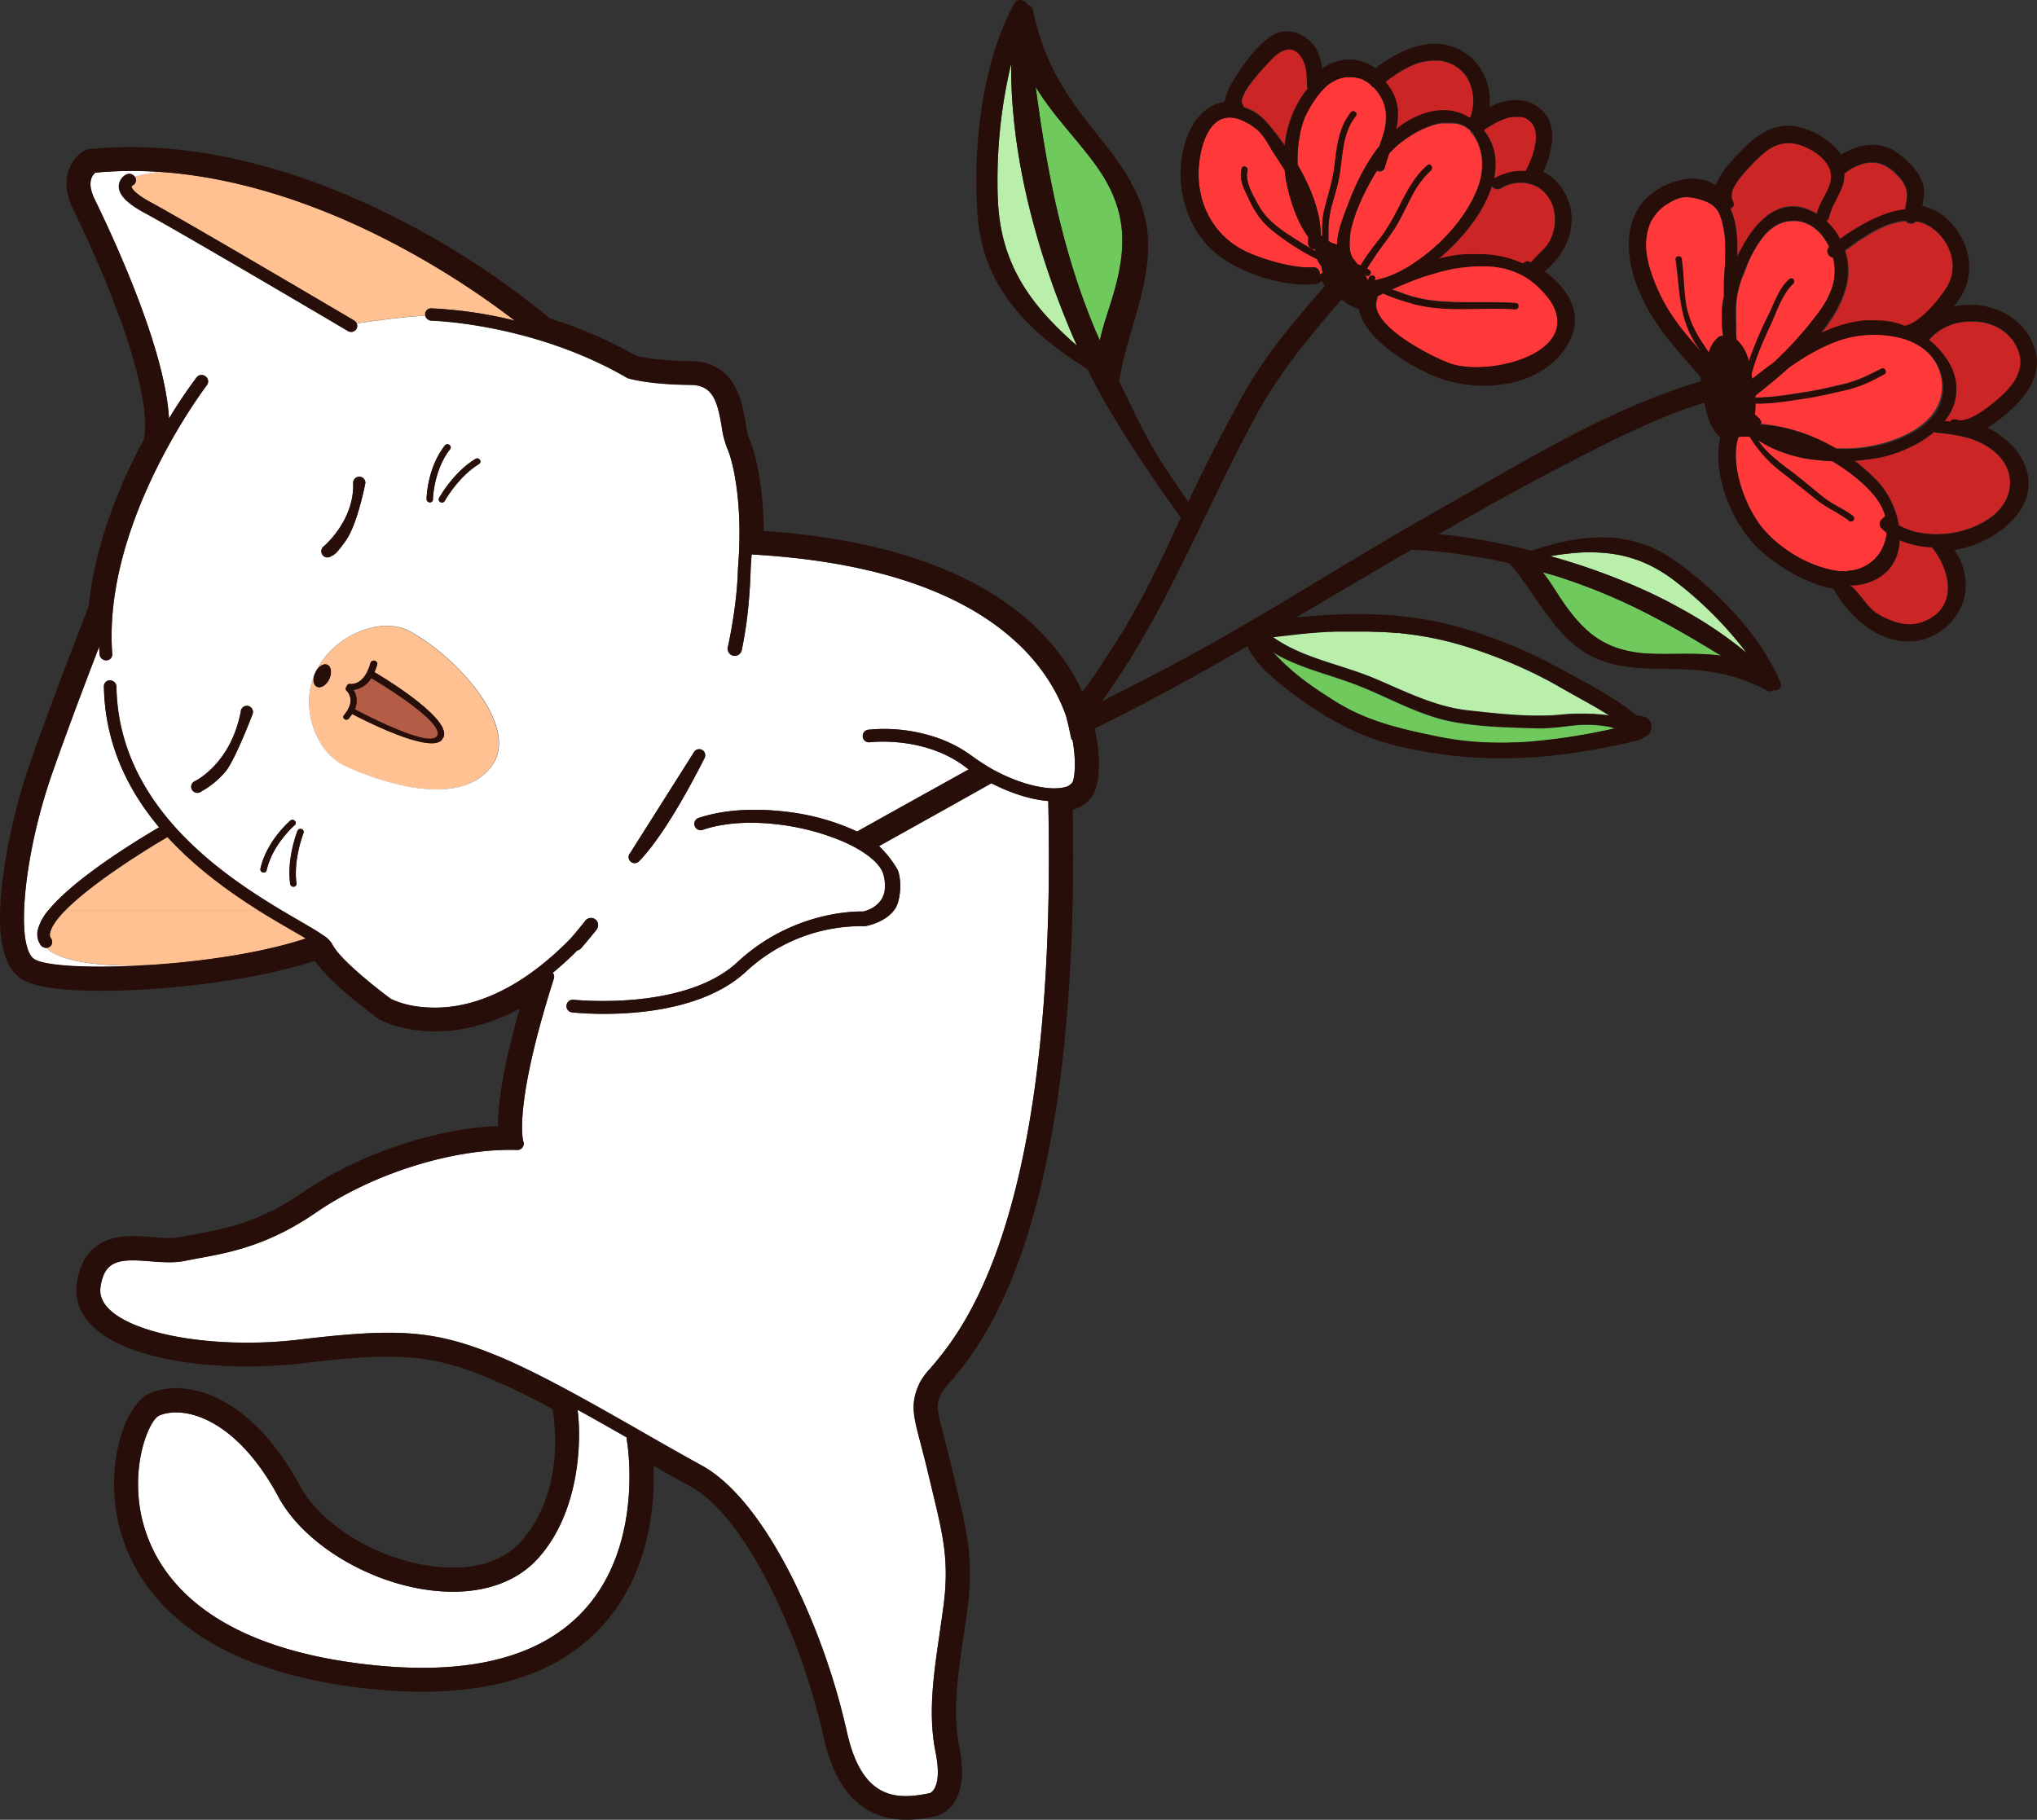 <?xml version="1.0" encoding="UTF-8"?> <svg xmlns="http://www.w3.org/2000/svg" viewBox="0 0 688.53 615.2"><rect x="0" y="0" width="688.53" height="615.2" fill="#333333" stroke="none"/> <defs> <style>.cls-1{fill:#b55c47;}.cls-2{fill:#baefab;}.cls-3{fill:#70c95d;}.cls-4{fill:#cc2525;}.cls-5{fill:#ff3939;}.cls-6{fill:#ffc192;}.cls-7{fill:#fff;}.cls-8{fill:#280e09;}</style> </defs> <title>Кошки 5</title> <g id="Слой_2" data-name="Слой 2"> <g id="cartoon"> <g id="_06" data-name="06"> <path class="cls-1" d="M147.61,249a.91.91,0,0,1,.17-.17.83.83,0,0,1,.06-.21c2-4.8-20-17.94-22.35-19.35a8.19,8.19,0,0,1-6,4,6.78,6.78,0,0,1,.44,6.53C122.25,241,144.45,252.74,147.61,249Z"></path> <path class="cls-2" d="M341.79,21.53a169.15,169.15,0,0,0-4.63,40.22c0,1.9,0,3.79.13,5.67.88,22.32,11.55,36.22,26.7,49.43-.76-1.72-1.53-3.46-2.23-5.15C350.16,84,341.55,52.22,341.79,21.53Z"></path> <path class="cls-2" d="M569.09,198.73c-1.12-.9-2.25-1.79-3.38-2.64a48.39,48.39,0,0,0-8.83-5.35c-.84-.38-1.68-.74-2.53-1.07s-1.68-.62-2.53-.89-1.7-.5-2.55-.71-1.7-.39-2.56-.55-1.71-.29-2.57-.4a52.4,52.4,0,0,0-6.53-.39l-1.32,0c-1.37,0-2.76.11-4.15.23-2.66.22-5.36.59-8.12,1.06l2.06.58c.68.19,1.36.38,2,.58,6,1.78,12,3.85,18,6.21q4.43,1.74,8.78,3.69,3.95,1.77,7.82,3.73c1.26.63,2.51,1.29,3.76,2,3.31,1.77,6.56,3.64,9.71,5.63Q581.8,214,587,218c1.15.9,2.28,1.8,3.4,2.73A127.69,127.69,0,0,0,569.09,198.73Z"></path> <path class="cls-2" d="M530.82,234.35l-.94-.53-.78-.44-1.75-1q-3.72-2.15-7.56-4.06l-.26-.14a164.07,164.07,0,0,0-24.74-9.8l-.29-.08-1.79-.53-.79-.22-1.29-.35-.89-.23-1.2-.3-.93-.22-1.15-.26-.95-.21-1.14-.23-.95-.19c-.38-.07-.75-.15-1.13-.21l-1-.17-1.12-.19-1-.16-1.12-.17-1-.13-1.13-.15-1-.12-1.14-.12L473,214l-1.15-.11-.92-.08-1.18-.09-.9-.07-1.22-.08-.86,0-1.34-.06-.73,0-2.07-.07h-.42l-1.65,0h-4.16l-1,0-1.13,0-1,0-1.11,0-1,0-1.11.06-1,0-1.1.06-1,.07-1.09.07-1,.08-1.08.08-1,.09-1.07.09-1,.1-1.07.1-1,.1-1.08.11-1,.11-1.06.12-1.06.12-1,.11-1.16.14-.38.05-1.67.21c8.87,6.3,19.7,8.59,29.87,12.25l.26.09,1.71.64.53.2c.6.23,1.2.48,1.8.73l.39.16c10,4.24,20.33,9.49,31.15,10.69,8,.88,16.43,1.87,24.67,1.82,1.38,0,2.74,0,4.1-.11s2.71-.17,4-.32l1.86-.16.59,0,1.25-.07h.67l1.15,0H535l1.17,0,.6,0,1.26.06.48,0,1.56.12h.17c1.21.11,2.42.24,3.64.39h0C539.63,239.2,535,236.69,530.82,234.35Z"></path> <path class="cls-3" d="M365.8,49.9C361,44,355.46,37.79,351.19,31.19c-.39-.6-.77-1.21-1.13-1.81,3.71,27.71,8.7,54.46,19.69,81.11.63,1.54,1.35,3.05,2,4.58.79-3.61,1.93-7.21,3.12-10.86,5.85-17.95,7.4-31.61-4.16-47.92C369.23,54.19,367.56,52.06,365.8,49.9Z"></path> <path class="cls-3" d="M571.71,215.67q-3.4-2-6.82-3.88A205.43,205.43,0,0,0,525,194.45c-1.2-.36-2.43-.66-3.64-1,1.73,2.19,3.29,4.58,4.86,7,1.44,2.25,2.87,4.34,4.34,6.26.73,1,1.47,1.87,2.23,2.75.25.29.51.57.77.85a37.24,37.24,0,0,0,4,3.83,29.41,29.41,0,0,0,6.55,4,30.47,30.47,0,0,0,5.56,1.84c.81.19,1.63.36,2.49.5,1.28.2,2.62.36,4,.46,7.76.54,17.14-.42,25.62.8l-3.37-2.07C576.22,218.34,574,217,571.71,215.67Z"></path> <path class="cls-3" d="M544.58,245.87q-1.47-.27-2.94-.48l-.31,0-1.1-.14-.47-.05c-.31,0-.63-.07-.94-.09l-.52,0-.91-.05-.53,0c-.32,0-.64,0-1,0h-.46c-.47,0-.93,0-1.4.05l-1.77.15c-4.14.4-8.24,1.1-12.44,1-9.1-.25-18.93-.43-28-2.06l-1.8-.35c-10.82-2.22-21.19-8.28-31.43-12.24-.65-.25-1.3-.5-1.95-.73l-.58-.21-1.41-.49-.54-.19-1.56-.52-.23-.08c-6.39-2.11-12.8-4-18.76-7l-.09-.05c-.53-.27-1.07-.56-1.6-.85l-.1-.06q-.81-.45-1.59-.93h0a66.26,66.26,0,0,0,6,5.89l0,0,.67.58c.53.46,1.06.91,1.6,1.35,2.17,1.76,4.46,3.41,6.8,5,1.16.79,2.34,1.56,3.51,2.31l1.76,1.13c1.41.9,2.81,1.72,4.23,2.48,9.9,5.33,20.17,7.61,31.44,9.9,1.16.24,2.32.44,3.49.64l.43.07c1.1.18,2.21.34,3.32.48l.55.07c1.1.13,2.2.24,3.3.34l.5.05c1.13.09,2.26.17,3.39.23h.26c2.39.12,4.78.16,7.16.14h.25c1.17,0,2.34-.05,3.51-.1h.28c1.19,0,2.37-.12,3.56-.2h.12a205.83,205.83,0,0,0,29.7-4.61l-1.49-.28Z"></path> <path class="cls-4" d="M524,67.66a12.82,12.82,0,0,0-.78-1.23c-.14-.19-.29-.37-.44-.56a11.19,11.19,0,0,0-5.73-3.63c-.22-.06-.45-.11-.67-.15a12.2,12.2,0,0,0-4.89,0,11.91,11.91,0,0,0-1.42.38,13.68,13.68,0,0,0-2.75,1.25,2.49,2.49,0,0,1-.44.21l-.15,0a1.63,1.63,0,0,1-.3.07h-.14a1.4,1.4,0,0,1-.29,0l-.13,0a1.36,1.36,0,0,1-.29-.06l-.1,0a1.57,1.57,0,0,1-.3-.12l-.06,0a2,2,0,0,1-.31-.19l0,0a2.55,2.55,0,0,1-.3-.26h0a2,2,0,0,1-.26-.32h0a45.24,45.24,0,0,1-7,13h0c-1.17,1.56-2.43,3.09-3.77,4.57l-.06.07q-2,2.19-4.16,4.22l-.11.1c-1,.9-1.95,1.77-3,2.61h0a59.07,59.07,0,0,1,6.92-1.34l.24,0,1.05-.12.45,0,.94-.07.57,0,.88,0,.63,0h2.31l.73,0,.76,0,.76.06c.24,0,.49,0,.73.06l.8.08.69.09.87.13.63.1,1,.18.52.11c.49.1,1,.22,1.47.35h0q.63.17,1.26.36l.37.12.94.31.41.14,1,.38.32.13c.45.18.9.37,1.35.58h0a2,2,0,0,1,.54-.5h0a1.64,1.64,0,0,1,.29-.16l.06,0,.28-.08h.11a1,1,0,0,1,.25,0l.16,0,.2,0,.22.11.15.07a2.2,2.2,0,0,1,.36.28s0,0,0-.08a4.24,4.24,0,0,1,.37-.46c1.21-1.34,4.72-4.75,5.12-5.32a15.28,15.28,0,0,0,2.42-11.65A12.32,12.32,0,0,0,524,67.66Z"></path> <path class="cls-4" d="M487.37,37.32A16.58,16.58,0,0,1,496.91,40c.17-.47.33-1,.46-1.43h0c.14-.49.25-1,.34-1.46h0a15.91,15.91,0,0,0-.72-8.54l0-.05c-.16-.41-.34-.81-.54-1.21a.47.47,0,0,0-.05-.1,10.88,10.88,0,0,0-.64-1.1l-.08-.13c-.24-.35-.48-.68-.75-1l-.11-.13a10.53,10.53,0,0,0-.86-.91l-.13-.12a11,11,0,0,0-1-.82l-.14-.1a10.41,10.41,0,0,0-1.1-.72l-.13-.07a13.22,13.22,0,0,0-1.25-.62l-.08,0a12.67,12.67,0,0,0-1.43-.5,12.19,12.19,0,0,0-1.3-.3l-.15,0q-.61-.11-1.23-.15l-.21,0c-.4,0-.8,0-1.2,0h-.2a12.09,12.09,0,0,0-1.21.08h-.15c-.42.05-.84.11-1.26.19h0c-.42.08-.84.17-1.26.28l-.13,0c-.41.11-.8.23-1.2.36l-.16.06c-.4.13-.79.28-1.19.44l-.13.05c-.4.17-.81.35-1.21.54h0a45,45,0,0,0-8.31,5.35h0a16.62,16.62,0,0,1,4,7.94v0q.09.48.15,1v.06c0,.31.07.62.09.92v.08q0,.47,0,.93v0a23.28,23.28,0,0,1-.57,5h0a33.6,33.6,0,0,1,2.83-2.07l0,0a30.34,30.34,0,0,1,3-1.72l.06,0a26.53,26.53,0,0,1,3.07-1.32l.07,0a22.52,22.52,0,0,1,3.16-.88h0a19.73,19.73,0,0,1,3.23-.37Z"></path> <path class="cls-4" d="M657.89,194.54a24.48,24.48,0,0,0-4.87-9.46A.47.47,0,0,0,653,185h0a29.52,29.52,0,0,1-10.86-2.44h0a20.84,20.84,0,0,1-.31,2.75l-.06.3c0,.22-.1.44-.15.66s-.06.25-.1.38a6.13,6.13,0,0,1-.18.61c0,.14-.08.28-.13.41s-.13.38-.21.57-.12.29-.18.43-.15.36-.23.53-.15.32-.23.47l-.25.47c-.16.29-.34.58-.53.86l-.23.33c-.13.19-.26.37-.4.55s-.19.23-.29.35l-.42.49-.33.34-.47.45-.36.32-.53.44-.37.28c-.21.16-.43.3-.65.45l-.33.22c-.35.21-.7.42-1.07.61s-.73.36-1.09.52l-.38.16-.74.29-.45.15c-.23.07-.46.15-.69.21l-.49.13-.68.17-.49.1-.7.12-.49.07-.75.08-.44,0c-.4,0-.79,0-1.19.06a1.26,1.26,0,0,1-.2.29.16.16,0,0,1,.11-.05c.13,0,.32.09.55.26l.09.07a20,20,0,0,1,2.2,2.34l.43.52.26.32c1,1.26,1.85,2.34,2.73,3.3A14.88,14.88,0,0,0,636,208.3a23.53,23.53,0,0,0,7.48,2.67,12.65,12.65,0,0,0,6.13-.55,17,17,0,0,0,2.15-.92,12.92,12.92,0,0,0,1.82-1.1,11.72,11.72,0,0,0,1.51-1.26c.22-.22.44-.45.64-.68a11.37,11.37,0,0,0,1.06-1.47c.15-.25.3-.51.43-.78a13.16,13.16,0,0,0,1-7.83A16.64,16.64,0,0,0,657.89,194.54Z"></path> <path class="cls-4" d="M505.52,54.87V55c0,.31,0,.63,0,.95a.76.76,0,0,0,0,.15c0,.31,0,.62-.05.93,0,.06,0,.11,0,.17,0,.31-.06.62-.1.93,0,0,0,.11,0,.16,0,.32-.09.64-.14,1l0,.12c-.06.33-.12.67-.19,1a20.5,20.5,0,0,1,2.62-1.29l.05,0a18.37,18.37,0,0,1,2.64-.84l.06,0a17.58,17.58,0,0,1,2.65-.42h0a15.74,15.74,0,0,1,2.66,0v0c.14-.25.27-.52.41-.8v0c.28-.56.57-1.16.85-1.78l0-.07c.13-.3.26-.59.39-.9a.5.5,0,0,0,.05-.13c.13-.29.25-.59.36-.89l.06-.16c.12-.3.23-.6.34-.91,0-.05,0-.1,0-.16q.16-.45.3-.93a.57.57,0,0,0,0-.14q.15-.48.27-1a.52.52,0,0,1,0-.11q.12-.49.21-1v0c.06-.33.11-.65.15-1,0,0,0-.07,0-.1,0-.32.06-.63.07-.93a.76.76,0,0,1,0-.15c0-.3,0-.59,0-.88a.81.81,0,0,0,0-.16,7.89,7.89,0,0,0-.1-.85l0-.15a7.54,7.54,0,0,0-.2-.82l0-.12a5.6,5.6,0,0,0-.33-.8l0-.08a5.14,5.14,0,0,0-.46-.78h0c-.13-.17-.26-.34-.4-.5l-.13-.14a4.11,4.11,0,0,0-.29-.3c0-.06-.11-.1-.16-.15a3.22,3.22,0,0,0-.28-.24l-.19-.14-.28-.19-.2-.12L515.9,40l-.22-.1-.29-.13-.23-.08c-.1,0-.19-.07-.29-.09l-.24-.07-.3-.07-.25,0-.31,0-.25,0-.31,0h-.84l-.32,0-.27,0-.32,0-.27.05-.32,0-.28.06-.32.07-.28.07-.32.08-.28.09-.31.09-.29.1-.31.11-.29.1-.29.12-.3.12-.28.12-.31.14-.27.12-.31.14-.25.13-.32.16-.23.12-.32.17-.22.12a3.37,3.37,0,0,0-.32.19l-.2.11-.33.2-.16.1-.35.21-.13.09-.36.23-.1.06-.37.25-.06,0-.38.26,0,0c-.27.19-.53.38-.77.57h0A17.26,17.26,0,0,1,505.52,54.87Z"></path> <path class="cls-4" d="M618.77,71.55c-.11.28-.21.57-.3.85l-.06.2c-.1.29-.19.6-.27.9a2.05,2.05,0,0,1-.15.42,1.64,1.64,0,0,1-.14.22.41.41,0,0,1-.07.11,1.67,1.67,0,0,1-.23.23h0a1.21,1.21,0,0,1-.28.18c.47.43.93.89,1.37,1.37h0c.43.47.84,1,1.23,1.46l0,0c.38.5.75,1,1.08,1.55l0,.07c.34.53.66,1.07,1,1.63h0l1.21-.86,0,0c.4-.29.82-.57,1.23-.85l.06,0,1.26-.83.05,0,1.29-.82,0,0,1.32-.79,0,0,1.34-.76,0,0,1.36-.73h0c.46-.24.92-.48,1.39-.7h0c.47-.23.94-.44,1.41-.65h0c.47-.21,1-.41,1.42-.6h0c.48-.2,1-.38,1.43-.55h0a28.32,28.32,0,0,1,7.15-1.65h0c.12-.86.28-1.72.43-2.62,0-.28.1-.57.14-.87.55-3.77-1.24-6.22-3.83-8.75-.35-.34-.7-.66-1-.95l-.38-.28c-.23-.18-.46-.36-.69-.52l-.63-.39c-.15-.08-.29-.19-.44-.27s-.57-.28-.86-.41l-.22-.11c-.28-.11-.56-.2-.84-.29l-.25-.09c-.3-.09-.61-.15-.91-.21l-.18,0c-.33-.06-.65-.09-1-.12h-.12c-.35,0-.7,0-1.05,0h-.06c-.35,0-.71.06-1.06.11h0c-.36.06-.72.13-1.08.22h0a18,18,0,0,0-6.62,3.49c.25,3.64-1.75,6.79-3.44,10.23l-.26.51c0,.1-.08.19-.13.29-.12.25-.24.51-.35.77,0,.06-.05.13-.08.19-.11.24-.21.49-.3.74Z"></path> <path class="cls-4" d="M674.42,153c-.36-.31-.72-.6-1.09-.88-5.53-4.2-11.77-5.13-18.6-5.79h0a2.45,2.45,0,0,1-.5-.11h0a2.13,2.13,0,0,1-.4-.2c-.64.55-1.31,1.07-2,1.57l-.21.14-.82.58-.32.21-.74.48-.37.23c-.24.14-.47.29-.71.42l-.41.24-.69.38-.44.24-.67.35L646,151l-.67.33-.46.21c-.22.11-.44.2-.67.3l-.47.21-.66.27-.48.19-.65.25-.48.18-.66.23-.46.16c-.22.08-.44.14-.66.21l-.46.15-.67.19-.42.12-.73.19-.34.09-1,.24-2,.4-.32,0c-.68.12-1.37.23-2.06.33l-.22,0c-1.49.21-3,.37-4.56.48h0q2.1,1.59,4.07,3.34l.09.08c.6.54,1.2,1.1,1.78,1.66l.29.28q.86.84,1.68,1.71c.23.25.45.5.67.76l.22.27c.15.18.3.35.44.54l.25.33c.13.17.26.34.38.52l.27.37.35.52c.08.13.17.26.25.4s.23.35.34.53l.24.41c.11.19.22.38.32.58s.15.27.22.4.24.46.35.69l.2.38.43.93c.07.16.13.31.19.47s.17.39.25.58.13.35.2.52.13.36.2.55l.19.54c.06.18.12.36.17.54s.12.38.17.57.11.35.16.54l.15.56c0,.19.08.37.13.55s.09.38.13.57.07.38.1.57.08.37.11.55h0a23,23,0,0,0,5.7,2.26h0l1,.22.09,0c.31.07.63.12.94.18l.12,0,.94.14h.11l1,.11h0a30.63,30.63,0,0,0,5.16,0H657l.81-.08.32,0,.76-.09.37-.05.72-.12.41-.07.68-.13.44-.09.65-.14.45-.12.63-.16.48-.14.93-.28.67-.22.47-.17.58-.21.47-.19.56-.23.45-.2.55-.25.44-.21.54-.27.42-.22.54-.3.39-.23c.18-.1.36-.22.54-.33l.35-.22.58-.39.29-.2.82-.61C680.73,168.92,681.78,159.28,674.42,153Z"></path> <path class="cls-4" d="M682.26,118.76l-.12-.3c-.11-.28-.22-.57-.34-.84s-.17-.34-.26-.5-.19-.39-.29-.58-.22-.35-.33-.52-.19-.33-.3-.48-.27-.37-.41-.55l-.28-.39c-.14-.17-.29-.33-.44-.49s-.21-.25-.33-.37-.28-.28-.42-.42-.26-.26-.4-.38l-.46-.38c-.14-.12-.28-.24-.43-.35l-.55-.4-.38-.26c-.2-.14-.42-.26-.62-.38l-.37-.22c-.21-.12-.44-.23-.66-.34s-.24-.13-.36-.18l-.72-.31-.34-.15c-.25-.1-.51-.19-.76-.27l-.34-.12c-.29-.1-.59-.18-.88-.26l-.24-.07-.94-.2-.21,0-1-.16-.18,0-1-.11h-.14c-.38,0-.77,0-1.16,0h0c-.39,0-.79,0-1.18,0h0a18.16,18.16,0,0,0-13.44,6.24h0a27.74,27.74,0,0,1,5.83,6.18l.09.13c.19.28.36.55.53.83l.15.25c.14.25.29.49.42.74l.17.32c.12.23.23.46.34.7s.12.24.17.36.2.45.29.68l.16.39c.08.23.16.45.23.67s.1.28.14.42.14.45.2.67.08.29.11.43.11.46.15.7l.09.41c0,.26.08.51.11.77s0,.24,0,.36a10.92,10.92,0,0,1,.09,1.15c0,.35,0,.7,0,1a2.62,2.62,0,0,1,0,.28c0,.32,0,.65-.06,1a.17.17,0,0,0,0,.07c0,.33-.09.65-.14,1l-.06.31c-.05.27-.11.53-.18.79,0,.1,0,.2-.07.3-.07.25-.15.51-.23.76s-.09.26-.13.39l-.21.56c-.09.21-.17.41-.26.61s-.14.33-.22.49l-.24.48-.18.34q-.25.47-.54.93l-.12.19-.36.56-.11.15q-.4.58-.84,1.14l.43.05,1.33.17h.05c.06-.08.13-.15.2-.23v0a2.12,2.12,0,0,1,.66-.44.61.61,0,0,1,.14-.07l.16,0,.21,0,.16,0h.4a2.22,2.22,0,0,1,.41.1h0a4.52,4.52,0,0,0,2.06.14,7.92,7.92,0,0,0,1.13-.25c.22-.06.44-.14.66-.22a19.64,19.64,0,0,0,3.71-1.88,55.41,55.41,0,0,0,6.63-5.1A28.28,28.28,0,0,0,681,128.7a13.89,13.89,0,0,0,1.27-2.45,10.56,10.56,0,0,0,.58-2,9.66,9.66,0,0,0-.18-4.29C682.53,119.55,682.4,119.15,682.26,118.76Z"></path> <path class="cls-4" d="M627.17,108.91l.85-.14.94-.13.65-.08.88-.09.66,0,.9,0,.65,0h1.55l1,.05.52,0c.52,0,1,.08,1.57.14s1,.14,1.47.24l.27,0c.5.1,1,.22,1.5.35l.07,0a27.41,27.41,0,0,1,3.25,1.07h0c4.9-1.15,10-7.17,13.12-11.52l.59-.84c4-5.82,2.88-12.74-1.48-18-.32-.38-.64-.74-1-1.08l-.08-.07c-.3-.31-.61-.6-.92-.87l-.06,0c-.32-.28-.64-.53-1-.77l0,0a11.19,11.19,0,0,0-1-.67h0a12.77,12.77,0,0,0-4.41-1.6h0a2.19,2.19,0,0,1-.8.59h0a2.25,2.25,0,0,1-.44.14h0a2.22,2.22,0,0,1-1,0h0a2.26,2.26,0,0,1-.39-.15l-.06,0a1.88,1.88,0,0,1-.36-.27h0a1.5,1.5,0,0,1-.3-.4h0c-.44,0-.87.08-1.31.14l-.25,0-1,.19-.4.09c-.3.07-.6.14-.9.23l-.44.12-.86.27-.45.15c-.29.11-.58.21-.87.33l-.42.16-.94.4-.34.15c-.42.19-.84.38-1.25.59h0c-.43.21-.87.44-1.3.67l-.2.11-1,.59-.36.21-.88.52-.39.25-.84.53-.39.24-.85.57-.33.22-.94.64-.22.16c-1.18.83-2.32,1.67-3.4,2.49h0c.14.44.26.9.38,1.35l.06.24a24.19,24.19,0,0,1,.5,2.78l0,.28c0,.47.09.94.11,1.4v0c0,.45,0,.9,0,1.35,0,.11,0,.21,0,.32,0,.46,0,.91-.09,1.37v0c-.05.44-.12.88-.19,1.32l-.06.33c-.09.45-.18.89-.3,1.33v0c-.11.41-.23.82-.36,1.22l-.12.39c-.1.3-.2.6-.31.89,0,.13-.09.27-.14.4-.14.37-.29.74-.44,1.1,0,0,0,.09,0,.13-.17.4-.35.8-.53,1.2-.06.13-.12.27-.19.4-.13.28-.27.56-.41.83l-.21.42-.51,1a2,2,0,0,0-.13.25l-.66,1.13-.27.44-.46.75-.3.46-.53.8-.25.36c-.24.36-.5.72-.75,1.07l-.35.48-.49.66c-.13.16-.26.33-.38.5l-.54.69-.34.42h0c1.24-.58,2.49-1.12,3.75-1.6l.25-.1,1-.36.47-.16c.3-.11.6-.21.91-.3l.55-.18.87-.26.62-.17.83-.22.69-.16.78-.18Z"></path> <path class="cls-4" d="M441.93,29.67a2.2,2.2,0,0,1-.07-.37c-.21-2.33,0-5.16-.77-7.38-2.43-7.15-7.34-6.22-11.54-1.57l-.2.22-.09.1-.15.17-.1.1-.65.69-.06.07L428,22l-.07.07-1,1.12h0l-.3.34-.12.13-.29.33-.13.14-.3.34-.12.15-.31.36-.12.13-.33.39-.05.06c-.4.48-.8,1-1.19,1.46l0,0-.34.44-.09.12-.31.41-.11.15-.29.4-.11.15c-.09.14-.19.27-.29.41l-.08.12-.29.44,0,0c-.32.5-.62,1-.89,1.48l-.05.09c-.07.13-.14.26-.2.39a.8.8,0,0,0-.08.16c-.06.12-.12.24-.17.36a.89.89,0,0,0-.08.17l-.15.34-.06.17c-.05.11-.09.23-.13.34s0,.1,0,.15-.08.23-.11.35a.09.09,0,0,1,0,.05,5,5,0,0,0-.14.8v0h0c.1.15.18.29.25.42l0,0a3.73,3.73,0,0,1,.2.4h0a3.19,3.19,0,0,1,.24.78h0a14.91,14.91,0,0,1,2.22.89l.11,0c.31.16.63.33.94.51l.17.1c.33.2.65.41,1,.63l0,0c.35.24.69.49,1,.76a1.07,1.07,0,0,1,.16.14c.27.21.53.44.79.67l.28.27c.23.21.45.43.67.66l.27.28c.29.31.58.63.87,1v0l0,0c.41.48.81,1,1.22,1.48l.2.25,1.26,1.6.07.09q1.33,1.74,2.64,3.59v0c0-.18.05-.35.07-.52s0-.39.07-.59c.08-.61.18-1.23.29-1.84l.12-.59c.12-.61.25-1.22.4-1.83.05-.18.1-.36.14-.54.17-.62.34-1.24.53-1.85L436,41c.19-.57.39-1.13.61-1.69l.17-.45c.23-.57.48-1.14.74-1.71.07-.15.14-.31.22-.46.27-.57.56-1.14.87-1.7l.27-.49c.31-.55.64-1.09,1-1.63l.31-.47c.36-.54.73-1.06,1.11-1.58l.32-.41.4-.51h0A2.15,2.15,0,0,1,441.93,29.67Z"></path> <path class="cls-4" d="M618.59,57.21a9.33,9.33,0,0,0-1.28-2.33,14.66,14.66,0,0,0-1.22-1.41,16,16,0,0,0-1.45-1.26,19.62,19.62,0,0,0-7.59-3.6c-4.13-.89-7.5.56-10.46,2.87a37.92,37.92,0,0,0-4.41,4.2c-.49.53-1.19,1.24-1.95,2.07q-.3.31-.6.66l0,.06A23.37,23.37,0,0,0,586.25,63h0a7.15,7.15,0,0,0-.9,3,3.5,3.5,0,0,0,.46,2,1.77,1.77,0,0,1,.19.43.53.53,0,0,1,0,.12c0,.1.05.19.06.28s0,.09,0,.13a1.18,1.18,0,0,1,0,.26.32.32,0,0,1,0,.09,1.12,1.12,0,0,1-.08.26l0,0a2.26,2.26,0,0,1-.16.26l0,0a1.36,1.36,0,0,1-.24.24h0a2.62,2.62,0,0,1-.67.39h0a23.33,23.33,0,0,1,1.33,3.72v0c.18.65.33,1.31.46,2v0c.13.69.24,1.39.32,2.11s.13,1.27.18,1.91c0,.18,0,.35,0,.53,0,.49.06,1,.09,1.48,0,.16,0,.31,0,.47,0,1.33.06,2.67,0,4v0c.3-.62.6-1.24.91-1.85s.63-1.25,1-1.86a41,41,0,0,1,3.6-5.52c.34-.44.7-.87,1.06-1.29s.56-.62.85-.92c3.14-3.29,7-5.65,11.55-5.54.27,0,.55,0,.83,0a15.07,15.07,0,0,1,1.71.26c.29.07.58.14.88.23s.75.23,1.12.36l.28.11c.29.11.57.22.84.34l.26.12q.45.2.87.42l.17.09c.35.18.68.37,1,.57a2.07,2.07,0,0,1,.07-.41c0-.16.08-.32.13-.48,1.23-4.09,4.66-7.71,4.62-11.84A7.2,7.2,0,0,0,618.59,57.21Z"></path> <path class="cls-5" d="M446.85,90.27a14.35,14.35,0,0,1-1.65-2.65,85.43,85.43,0,0,1-15-9.63c-4.08-3.23-6.27-6.83-8.45-11.5-1.47-3.13-3-6.1-2-9.59.37-1.28,2.3-.5,1.93.77-1.05,3.57,2.19,9,3.9,12,2.93,5.23,8.18,8.54,13.13,11.66,1.95,1.23,3.89,2.41,5.89,3.47a4.22,4.22,0,0,1,0-.61A2.13,2.13,0,0,1,442.13,82c.05-.63.07-1.26.07-1.89-3.73-5-5.86-11.67-7.14-17.31a42.32,42.32,0,0,1-.83-5.26c-1.11-1.8-2.24-3.55-3.36-5.23-1.76-2.67-3.66-6.72-6.21-8.68-16.13-12.34-19.61,8-19.54,15.32.11,11.63,6.11,21.71,16.89,26.48,5.53,2.44,15.44,5.42,21.8,4.93a2.15,2.15,0,0,1,2.28,2.43,2.51,2.51,0,0,0,1.08-.79A2,2,0,0,1,446.85,90.27Z"></path> <path class="cls-5" d="M586.76,110.83c0,.3,0,.6,0,.89s0,.39,0,.59c0,.38,0,.76.08,1.14l.12,1.52.29.21h0a3.08,3.08,0,0,1,.26.24c.23.23.44.47.64.71l.18.23c.14.17.27.34.4.52l.18.25c.11.18.23.35.34.52l.15.25.33.59a1.74,1.74,0,0,0,.1.19,17.75,17.75,0,0,1,1.3,3.48l.17-.53a132,132,0,0,1,6.6-15.44c.24-.48.47-1,.7-1.49a57.87,57.87,0,0,1,3.51-7.11,16.75,16.75,0,0,1,1.52-2,11.84,11.84,0,0,1,1.18-1.17.94.94,0,0,1,.39-.21.82.82,0,0,1,.56,0h0l.2.11.18.17a1.71,1.71,0,0,1,.11.14,1,1,0,0,1-.18,1.39,7.13,7.13,0,0,0-.64.6c-2.9,3-4.86,8.43-6.55,12.27l-.36.8-1.26,2.75c-1.24,2.75-2.44,5.54-3.48,8.37l-.3.86c-.06.18-.13.35-.19.53-.48,1.41-.92,2.88-1.3,4.4h0l.15,1c0,.17,0,.35.08.53,2.4-1.88,4.9-3.81,7.48-5.7.85-.8,1.69-1.62,2.53-2.45.22-.23.45-.45.68-.68.84-.85,1.68-1.71,2.5-2.58l.43-.47c.76-.8,1.5-1.62,2.23-2.44l.47-.54q1.2-1.36,2.37-2.79l.5-.61c.79-1,1.58-2,2.35-3,.25-.34.51-.68.76-1a29,29,0,0,0,5-9.59,17.86,17.86,0,0,0,.39-7.3c0-.29-.09-.59-.15-.88V88c-.06-.28-.13-.57-.2-.85h0a2.25,2.25,0,0,1-1.75-1.36h0a1.9,1.9,0,0,1,.47-2.21h0a18.16,18.16,0,0,0-1.13-2.08l0,0a17.63,17.63,0,0,0-1.35-1.86l0-.07a17.82,17.82,0,0,0-1.53-1.6l-.09-.08q-.41-.36-.84-.69l0,0c-.27-.21-.55-.4-.83-.59l-.13-.09c-.29-.18-.59-.36-.89-.52l-.11,0a9.37,9.37,0,0,0-.85-.4l-.14-.06c-.31-.13-.63-.24-.95-.34l-.18-.06c-.29-.08-.58-.16-.88-.22l-.14,0c-.33-.06-.66-.11-1-.14l-.23,0c-.31,0-.63,0-1,0H606c-.34,0-.7,0-1.05.07l-.25,0a8.44,8.44,0,0,0-1.1.19,11.81,11.81,0,0,0-4.14,1.84,16.15,16.15,0,0,0-1.48,1.17c-.29.26-.58.53-.85.81s-.53.56-.78.85a37.31,37.31,0,0,0-5.83,10.25c-.4,1-.77,2-1.12,2.89L588.86,94c-.2.56-.38,1.1-.55,1.64l-.15.51c-.11.37-.22.74-.31,1.11-.05.18-.1.37-.14.55-.09.37-.17.73-.25,1.08,0,.16-.07.32-.1.48q-.15.75-.27,1.5l0,.23c-.06.42-.12.84-.17,1.25,0,.18,0,.35,0,.53s-.06.64-.08,1,0,.37,0,.55,0,.66,0,1c0,.16,0,.32,0,.48,0,.47,0,.94,0,1.4,0,.14,0,.28,0,.41,0,.35,0,.7,0,1s0,.4,0,.59,0,.59,0,.88Z"></path> <path class="cls-5" d="M474.33,91.21a55.06,55.06,0,0,0,8.2-5.61l.06,0c.51-.42,1-.85,1.52-1.29l.08-.07c.51-.44,1-.89,1.5-1.35l.05,0c1.5-1.4,2.94-2.89,4.31-4.43l.08-.09q.64-.73,1.26-1.47l.13-.16q.6-.73,1.17-1.47l.14-.18q.57-.75,1.11-1.5l.11-.15c.37-.52.73-1,1.07-1.57l0,0c.34-.53.68-1.06,1-1.59l.06-.09c.31-.52.61-1,.89-1.56,0-.06.07-.13.11-.2q.41-.75.78-1.5l.12-.25c.24-.49.47-1,.68-1.48l.1-.24c.21-.51.42-1,.6-1.51,0-.06,0-.12.07-.19.18-.52.36-1,.52-1.56v0c.15-.52.29-1,.41-1.55l0-.14c.12-.5.21-1,.29-1.48a1.85,1.85,0,0,1,0-.23c.07-.47.12-.95.16-1.41,0-.09,0-.17,0-.25,0-.47,0-.93,0-1.39,0-.07,0-.15,0-.22,0-.47,0-.93-.08-1.39a.77.77,0,0,0,0-.15,13.52,13.52,0,0,0-.22-1.42c-.06-.29-.12-.57-.19-.85a2.68,2.68,0,0,1-.07-.27l-.15-.54c0-.1-.06-.2-.1-.31s-.09-.3-.14-.45-.08-.21-.11-.31l-.15-.42c-.05-.1-.09-.2-.13-.3s-.1-.26-.16-.39-.09-.19-.14-.29a3.78,3.78,0,0,0-.17-.35,2.44,2.44,0,0,0-.14-.28l-.18-.33-.16-.27c-.06-.1-.12-.2-.19-.3s-.11-.17-.16-.25-.13-.2-.2-.29l-.18-.23-.21-.27-.18-.22-.22-.24a1.8,1.8,0,0,0-.19-.2L497,44.3l-.2-.19-.24-.21-.2-.17-.25-.19-.21-.15-.26-.18-.21-.14-.27-.16-.21-.12-.29-.14-.21-.11-.31-.13-.2-.09a3,3,0,0,0-.36-.13l-.16-.06-.53-.16-.07,0-.47-.11-.19,0-.36-.07-.23,0-.34-.05-.24,0-.33,0h-.26l-.31,0h-1.18l-.28,0-.32,0-.28,0-.32,0-.29,0-.32,0-.29.05-.32.06-.29.06-.32.07-.3.07-.31.08-.3.08-.32.09-.3.09-.32.1-.3.1-.32.11-.3.1-.31.12-.31.12-.3.12-.32.13-.3.13-.31.13-.21.1c-.26.11-.52.23-.77.36l-.22.1-.35.18-.26.13-.33.18-.27.14-.33.18-.26.15-.33.19-.26.15-.32.19-.26.16-.32.2-.25.17-.32.2-.25.16a3.62,3.62,0,0,1-.32.22l-.23.16-.32.22-.23.17-.31.23-.23.16-.3.23-.22.17-.31.24-.2.17-.3.24-.2.16-.3.26-.18.15-.31.27-.16.15-.31.27-.14.13-.32.3-.09.09c-.55.53-1.07,1.06-1.54,1.59h0c-.24.73-.47,1.47-.7,2.2l-.06.19c-.24.76-.46,1.52-.68,2.3a2.2,2.2,0,0,1-.17.45.76.76,0,0,0-.08.11,1.46,1.46,0,0,1-.17.24l-.1.09-.2.17-.11.06a1.22,1.22,0,0,1-.24.1.38.38,0,0,1-.1,0,1.4,1.4,0,0,1-.28.06h-.08a1.82,1.82,0,0,1-.33,0h0a1.53,1.53,0,0,1-.37-.08h0a2.54,2.54,0,0,1-.38-.16h0c-.8,1.3-1.65,2.74-2.48,4.28l-.09.16-.43.8-.12.23-.42.81-.08.16c-.46.9-.91,1.82-1.34,2.75l-.09.2c-.13.27-.25.54-.37.81l-.14.32c-.12.26-.23.53-.35.79s-.08.21-.13.32c-.11.27-.23.55-.34.83l-.06.14q-.57,1.41-1.05,2.82c0,.09-.06.19-.1.28l-.26.8c0,.11-.06.21-.1.32l-.24.8c0,.08-.05.17-.07.26-.26.94-.49,1.87-.66,2.77l0,.07c-.05.27-.1.54-.14.8,0,.09,0,.17,0,.25,0,.26-.07.51-.1.76l0,.25c0,.25-.05.51-.07.76v.12a14.68,14.68,0,0,0,0,2.4.76.76,0,0,0,0,.15c0,.22.05.43.09.65a1.55,1.55,0,0,0,0,.21,6,6,0,0,0,.13.61,1.8,1.8,0,0,0,.05.19,7.38,7.38,0,0,0,.82,1.93h0c.47.56.91,1.13,1.31,1.66h0l.29.37h0l1,.31h0c.28-.49.57-1,.88-1.47l.07-.1c.29-.47.6-.93.91-1.39l.06-.08c.33-.47.67-1,1-1.41v0l1-1.36.07-.09,1-1.29h0l.46-.59.48-.61.09-.11c.3-.38.58-.75.85-1.11l.07-.09c.28-.37.55-.73.8-1.08,2.59-3.62,4.56-7.91,6.74-12a57.53,57.53,0,0,1,3.53-5.95,26.43,26.43,0,0,1,4.48-5.07,1.1,1.1,0,0,1,.39-.22l.19,0a.58.58,0,0,1,.19,0,1,1,0,0,1,.35.14l.15.11a1.5,1.5,0,0,1,.2.24l.07.15a1,1,0,0,1-.26,1.23,30.68,30.68,0,0,0-6.77,9.25l-.68,1.31-1,2-1,2c-.89,1.75-1.8,3.45-2.81,5-1.38,2.16-2.93,4.2-4.44,6.27-.91,1.24-1.81,2.48-2.65,3.77l0,.05-.45.67c-.35.53-.75,1.13-1.16,1.77,0,0-.07.11-.11.17-.19.3-.39.62-.58.94a8.77,8.77,0,0,1,.89.54c1.11.76-.14,2.43-1.24,1.67-.15-.11-.32-.21-.49-.31h0c.23.35.45.7.66,1.06l.05.09c.21.36.4.73.58,1.11h0a2.18,2.18,0,0,1,.05-.61h0c0-.1.06-.21.1-.32a2.41,2.41,0,0,1,.15-.33h0a1.05,1.05,0,0,1,.8-.58h.24l.2,0a1.16,1.16,0,0,1,.51.25.84.84,0,0,1,.18,1.08.37.37,0,0,0,0,.25h0a32,32,0,0,0,9.73-3.66Z"></path> <path class="cls-5" d="M456.55,66.64c.08-.21.17-.42.26-.63s.27-.66.41-1l.23-.51c.15-.36.31-.72.47-1.08.06-.12.12-.25.17-.37l.55-1.2.08-.15a68.46,68.46,0,0,1,4.64-8.35h0c.28-.43.58-.86.88-1.29l0-.06q.44-.61.9-1.23l.05-.07c.31-.41.62-.81.94-1.2h0c.11-.3.23-.6.35-.9l0-.11c.1-.25.2-.5.29-.75l.07-.19.31-.85,0-.12c.09-.24.17-.49.25-.73,0-.08.05-.15.07-.22.09-.29.18-.57.26-.85l0-.05.21-.8a1.89,1.89,0,0,0,.05-.23c.07-.26.12-.52.18-.78a.31.31,0,0,1,0-.08c.05-.29.1-.57.14-.85l0-.23c0-.24.06-.48.08-.72a.88.88,0,0,0,0-.17c0-.28,0-.57.05-.85V39.8c0-.23,0-.47,0-.71v-.21c0-.29-.05-.58-.08-.87l0-.19c0-.24-.08-.49-.13-.73,0-.08,0-.16,0-.24-.07-.3-.14-.59-.23-.89,0-.05,0-.09,0-.14-.08-.26-.17-.52-.27-.79l-.1-.25c-.12-.31-.25-.61-.39-.92h0c-.19-.4-.4-.79-.61-1.16h0a14.72,14.72,0,0,0-2.31-3.06h0a2.59,2.59,0,0,1-.33-.17l0,0a2.09,2.09,0,0,1-.28-.22h0a2.36,2.36,0,0,1-.47-.62l-.63-.47-.17-.13-.52-.34-.16-.09c-.22-.14-.45-.26-.68-.38L461,27.1c-.19-.1-.39-.19-.58-.27l-.21-.08c-.2-.09-.4-.16-.6-.23l-.12,0c-.25-.08-.49-.15-.74-.21l-.19,0a5.6,5.6,0,0,0-.59-.12l-.21,0a10.05,10.05,0,0,0-1.56-.11h-.23c-.2,0-.41,0-.62,0h-.2c-.27,0-.53.07-.8.12l-.15,0-.68.16-.24.07c-.23.06-.46.14-.69.22l-.15.05c-.27.1-.55.21-.82.34l-.22.1c-.21.1-.43.21-.64.33l-.24.13c-.28.15-.56.32-.84.5h0c-2.73,1.78-5.56,5.74-7.35,9-.21.38-.41.74-.59,1.09l-.32.66c-.15.32-.3.66-.44,1l-.12.29c-.11.29-.22.58-.32.88l-.09.23c-.12.37-.24.75-.36,1.15,0,.1-.05.2-.08.31-.09.3-.17.62-.25.94,0,.12-.07.25-.1.37-.1.41-.19.83-.28,1.26,0,.08,0,.16,0,.24-.08.36-.14.73-.2,1.1,0,.15-.06.31-.08.47-.06.34-.11.68-.15,1l-.06.38-.15,1.35c0,.17,0,.35-.05.53s-.05.64-.07.95,0,.38,0,.57c0,.45-.05.91-.07,1.37,0,.18,0,.35,0,.53s0,.65,0,1,0,.42,0,.63v.28q1.23,2.09,2.33,4.25l.06.12c.22.43.43.85.63,1.28l.12.24.55,1.2.12.26.52,1.2a1.86,1.86,0,0,0,.1.25l.51,1.27.06.17a47.1,47.1,0,0,1,2.21,7.5v.06c.1.48.18,1,.26,1.42a.68.68,0,0,0,0,.14c.07.45.13.91.19,1.36,0,0,0,.1,0,.15.06.46.1.92.13,1.38a.45.45,0,0,1,0,.11c0,.49.06,1,.07,1.47l.08.09.23.21.17.14h0c0-.29,0-.59,0-.87s0-.43,0-.64,0-.45,0-.67,0-.65,0-1c0-.15,0-.3,0-.45,0-.38.05-.76.08-1.14,0-.15,0-.3,0-.46s.06-.58.1-.88,0-.33.07-.49.09-.61.14-.92c0-.14.05-.29.08-.44.09-.45.19-.9.3-1.37h0c.61-2.43,1.31-4.81,1.93-7.22.24-.92.47-1.85.67-2.78q.22-1,.42-2.07c.1-.58.19-1.17.27-1.76.05-.42.11-.84.16-1.26.63-5,1.12-9.93,3.4-14.33a2.49,2.49,0,0,1,.15-.28c.18-.35.38-.69.59-1a19.62,19.62,0,0,1,1.32-1.9,1,1,0,0,1,1.61,0,.92.92,0,0,1,.06,1.28,18.83,18.83,0,0,0-1.56,2.32A18.63,18.63,0,0,0,455.58,44a25.45,25.45,0,0,0-1.15,3.82c-.87,3.9-1.06,8-1.8,12.05-.6,3.32-1.65,6.51-2.52,9.76-.15.54-.27,1.07-.38,1.6,0,.18-.07.37-.11.55-.06.34-.13.67-.18,1s-.07.44-.1.66l-.12.87c0,.23-.05.47-.07.7s0,.55-.08.82,0,.49-.05.73,0,.53,0,.79,0,.51,0,.77,0,.51,0,.76,0,.56,0,.84,0,.46,0,.69,0,.69,0,1l0,.06a12.66,12.66,0,0,0,1.14.63,8.54,8.54,0,0,1,1.75.66,20.59,20.59,0,0,1,.81-5.19.83.83,0,0,1,0-.15c.1-.37.21-.75.32-1.12,0-.08,0-.16.08-.24.11-.35.22-.7.34-1.06l.09-.27c.12-.35.24-.71.37-1.07l.09-.25c.15-.43.31-.86.47-1.3l.57-1.54.24-.61c.12-.31.23-.62.36-.93l.3-.78.3-.76C456.3,67.23,456.42,66.93,456.55,66.64Z"></path> <path class="cls-5" d="M648.79,117c-.34-.22-.7-.43-1.06-.63a22.46,22.46,0,0,0-2.26-1.1l-1.19-.46a28.79,28.79,0,0,0-3.72-1,37.43,37.43,0,0,0-18.67,1.06c-.74.25-1.47.52-2.19.8l-.69.28-1.47.62-.77.36-1.36.64-.76.39c-.46.23-.91.47-1.36.71-.24.12-.47.25-.7.38-.49.27-1,.55-1.46.84l-.55.31c-.6.36-1.2.73-1.79,1.11l-.18.11q-2.07,1.32-4.08,2.74h0c-1.93,1.76-3.88,3.45-5.79,5l-.05,0c-1.91,1.6-3.78,3.12-5.55,4.55l0,.32,0,.32h0c1.43,0,2.88-.05,4.32-.16h0c3.67-.27,7.34-.85,10.86-1.4l1.87-.3h.1c3.23-.5,6.41-1.2,9.58-1.94l3.18-.75c4.75-1.12,8.47-3,12.79-5.22a.87.87,0,0,1,1.18.29.75.75,0,0,1,.07.12l.06.14a1.32,1.32,0,0,1,.08.33,1.06,1.06,0,0,1-.23.76,1.15,1.15,0,0,1-.36.28c-3.88,2-7.34,4-11.61,5l-3,.71c-3.81.9-7.64,1.75-11.5,2.35l-2,.31c-1.45.23-2.93.46-4.42.67h0l-2.06.28-.18,0c-1.41.18-2.83.33-4.25.44h-.16l-2.07.12h-.06c-.72,0-1.45,0-2.17,0h0c0,.41,0,.81,0,1.22s0,.86-.08,1.29h0a10.25,10.25,0,0,1-.16,1.07h0c.54.52,1.08,1,1.65,1.53l0,0a.93.93,0,0,1,.19.21l0,.07a.89.89,0,0,1,.08.17.64.64,0,0,1,0,.07,1.11,1.11,0,0,1,0,.48l0,0a.66.66,0,0,1-.06.2v0a1.23,1.23,0,0,1-.31.4h0a1.2,1.2,0,0,1-.21.13h0c.56,0,1.13.08,1.69.14h0c.57.05,1.13.11,1.69.18h0l1.68.24h0q.84.13,1.68.3h0c.56.1,1.13.22,1.69.35h0a62,62,0,0,1,17.73,7.12h.65c.41,0,.82,0,1.23,0h.92l1.15,0,1.12-.06.91,0c.68-.05,1.35-.1,2-.17l1.16-.13c.79-.1,1.6-.23,2.42-.38,1.24-.22,2.51-.49,3.8-.83,5.57-1.44,11.36-4,15.35-7.74h0a19.5,19.5,0,0,0,1.7-1.83,16.13,16.13,0,0,0,1-1.36c.27-.4.51-.82.74-1.24A15,15,0,0,0,656,127,16.21,16.21,0,0,0,648.79,117Z"></path> <path class="cls-5" d="M522,99c-.37-.43-.75-.84-1.13-1.24l-.19-.2c-.37-.37-.74-.73-1.13-1.08l-.21-.19c-.39-.35-.79-.68-1.19-1l-.13-.1c-.4-.3-.79-.59-1.2-.86a.71.71,0,0,0-.14-.1c-.41-.28-.83-.54-1.26-.79l-.24-.14c-.42-.24-.85-.47-1.28-.68l-.22-.1c-.44-.22-.9-.43-1.36-.62h0c-.46-.19-.93-.36-1.4-.53l-.23-.08c-.45-.15-.9-.29-1.36-.41l-.27-.07c-.46-.13-.94-.24-1.41-.34l-.15,0c-.46-.1-.93-.18-1.4-.26l-.17,0c-.49-.07-1-.13-1.46-.18l-.27,0c-.49,0-1-.08-1.46-.11h-.24c-.5,0-1,0-1.52,0h0c-.52,0-1,0-1.55,0h-.25c-.5,0-1,0-1.5.08l-.28,0-1.54.15h-.13l-1.52.2-.18,0c-.51.07-1,.16-1.54.25l-.28,0q-.76.14-1.53.3l-.22.05-1.6.35h0c-.53.12-1.07.26-1.6.4l-.23.06-1.54.43-.24.07-1.57.47-.08,0c-.52.16-1.05.33-1.57.51l-.13,0c-.52.17-1,.35-1.55.54l-.22.07-1.52.56-.15.06c-1.06.4-2.1.81-3.13,1.23l-.15.06-1.49.62-.16.07c-1,.44-2.05.89-3.05,1.34h0l.62.22.08,0,.13,0,.24.09h0l.2.07c1.64.67,3.23,1.25,4.83,1.74a44.71,44.71,0,0,0,8.3,1.7c9.21,1,18.37.13,27.56.79a.94.94,0,0,1,.43.12.84.84,0,0,1,.28.25.56.56,0,0,1,.09.17.91.91,0,0,1,.08.37,1.06,1.06,0,0,1-1.13,1.15c-11.85-.85-24.31,1.38-35.89-2.24L475,102l-.36-.12-1-.32-.4-.13L472,101l-.17-.06-1.2-.44-.45-.17-.91-.36-.46-.19-1.23-.53h0l0,0-2,1h0a1.79,1.79,0,0,1,0,.23,2.72,2.72,0,0,1,0,.28s0,.08,0,.12a1.86,1.86,0,0,1-.1.39h0c-3.09,8.59,18.56,19.44,24.76,21.65l.55.18c3.69,1.17,8.79,1.38,14,.7.61-.08,1.22-.18,1.83-.28a44.1,44.1,0,0,0,6.29-1.55q.87-.29,1.71-.6a34.61,34.61,0,0,0,3.21-1.42c7-3.59,11.23-9.4,6.94-17.14A23.34,23.34,0,0,0,522,99Z"></path> <path class="cls-5" d="M582.59,77.52c-.08-.43-.17-.84-.26-1.24a19.86,19.86,0,0,0-1.2-3.94c-1.06-2.29-2.75-3.71-6.21-4.77-3.06-.93-5.15-1.16-7.34-.52a11.42,11.42,0,0,0-1.34.48,22.58,22.58,0,0,0-2.94,1.63,14.86,14.86,0,0,0-4.86,5,13.9,13.9,0,0,0-1.11,2.34,20.73,20.73,0,0,0-.62,10.64c.16.94.37,1.88.61,2.82a60.55,60.55,0,0,0,9.1,18.73v0c.58.8,1.18,1.59,1.78,2.38l.28.36q.88,1.13,1.8,2.22l.32.39c.62.74,1.25,1.48,1.89,2.2.06.08.13.15.19.22.67.76,1.35,1.51,2,2.26v0c-.46-.72-.92-1.44-1.39-2.15-5.25-8.08-5.49-16.15-6.49-25.1-.14-1.19-.28-2.4-.46-3.62a1.09,1.09,0,0,1,0-.45.93.93,0,0,1,.43-.54l.24-.11a1.58,1.58,0,0,1,.38,0h0a1.21,1.21,0,0,1,.55.16,1,1,0,0,1,.27.28,1,1,0,0,1,.15.43c.09.58.16,1.16.22,1.75.46,4.09.54,8.2,1.07,12.29.74,5.74,3,10.37,6.22,15.14h0q.82,1.23,1.62,2.46h0a1.18,1.18,0,0,0,.07-.2l.13-.37c.1-.28.21-.56.32-.82l.12-.27c.12-.26.25-.52.39-.77l.15-.28c.17-.28.34-.56.52-.82l.06-.07a8.55,8.55,0,0,1,.61-.74l.18-.19a8.06,8.06,0,0,1,.74-.69h0a1.86,1.86,0,0,1,.35-.22l.07,0a1.63,1.63,0,0,1,.37-.13h0a1.83,1.83,0,0,1,.4,0h0a2,2,0,0,1,.41,0c-.07-.54-.14-1.08-.2-1.61v0c0-.47-.11-.94-.15-1.41,0-.14,0-.28,0-.42L582,109l0-.46c0-.41,0-.82,0-1.23a2.62,2.62,0,0,1,0-.28c0-.5,0-1,0-1.51,0-.13,0-.25,0-.37,0-.39,0-.78.08-1.18,0-.17,0-.34.05-.51,0-.37.09-.75.15-1.13,0-.16,0-.33.07-.49.09-.54.2-1.08.33-1.64l0-.13h0V98.21c0-.33,0-.66,0-1s0-.61,0-.92,0-.46,0-.69c0-.55,0-1.09.06-1.62a104.63,104.63,0,0,0,.33-12.42A30.45,30.45,0,0,0,582.59,77.52Z"></path> <path class="cls-5" d="M636.24,178.87a3,3,0,0,1-.35-.37,2.09,2.09,0,0,1,.31-2.94l1.09-1h0c-.08-.3-.17-.61-.27-.91s-.22-.62-.34-.93a20.71,20.71,0,0,0-3.27-5.32q-.61-.75-1.29-1.47c-.3-.33-.62-.65-.94-1a60.75,60.75,0,0,0-8.43-6.86l-.12-.07c-.51-.35-1-.7-1.55-1s-1.11-.71-1.68-1.05h0q-1.68-.06-3.36-.21h0l-1.6-.17-.21,0-1.41-.18-.25,0-1.42-.23-.18,0a51.79,51.79,0,0,1-8-2.07l-.05,0-1.51-.56h0a38.8,38.8,0,0,1-7.19-3.72h0c.28.41.55.81.85,1.21a31.45,31.45,0,0,0,3.72,4c2.3,2.1,4.84,3.94,7.32,5.82,3.64,2.78,7.08,5.81,10.7,8.62,3,2.33,6.59,3.62,9.54,6a1,1,0,0,1,0,1.61.92.92,0,0,1-1.27.06c-3.43-2.72-7.6-4.39-11.09-7.21-4-3.25-8.08-6.46-12.17-9.64-.53-.41-1-.82-1.53-1.24l-.42-.36-1-.92-.42-.39-1-1-.35-.35c-.36-.37-.71-.74-1-1.12l-.18-.19a39,39,0,0,1-4.42-6h0a1.08,1.08,0,0,1-.59-.11h0l-1.33,0c-.55,0-1.1.06-1.65.11l-.33.11h0a.17.17,0,0,1,0,.07c-3,9.36,2.48,24.08,8.48,31,6.18,7.16,15.93,12.9,25.34,14.19.33,0,.66.08,1,.1l.3,0,.68,0h.31l.76,0h.18l.9-.08.25,0,.65-.11.3-.06.61-.14.26-.07c.27-.07.54-.16.81-.25l.22-.08.57-.22.32-.14.46-.21.32-.16.5-.28.41-.24c.15-.1.31-.19.46-.3l.33-.23.32-.24.35-.27.27-.24c.28-.24.55-.48.8-.74l0,0,.36-.38.18-.2c.12-.13.23-.27.34-.41l.14-.17a15.43,15.43,0,0,0,1.09-1.59l0-.06c.11-.18.21-.37.31-.56l.05-.11a14.07,14.07,0,0,0,1-2.57v0a15.81,15.81,0,0,0,.53-2.84v0l-.63-.47C636.86,179.37,636.54,179.13,636.24,178.87Z"></path> <path class="cls-6" d="M138.36,213.39c-9.67-5.25-25.92,1.56-31.6,13.54a1.6,1.6,0,0,0-.1.23c1-1.94,2.76-3,4-2.41s1.57,2.78.59,4.84-2.82,3.21-4.12,2.59-1.53-2.57-.73-4.52c-5.13,11.86.4,26.67,10.14,31.3,6.88,3.26,38.11,16.2,49.74-.17C175.5,245.85,155.13,222.48,138.36,213.39Zm11.56,35.85a.61.61,0,0,1-.07.14,1.16,1.16,0,0,1-.26.28,1.14,1.14,0,0,1-.13.35l-.1.12c-4.26,4.94-28.44-7.8-30.31-8.75a14.15,14.15,0,0,1-1.21,1.62,1.06,1.06,0,0,1-1.38.1.87.87,0,0,1-.22-1.27c4.31-5.12,1.1-8.08,1-8.21a1,1,0,0,1-.11-1.44l.06,0a.41.41,0,0,1,0-.11,1,1,0,0,1,1.21-.84c.21,0,4.72.63,6.81-7a1.23,1.23,0,0,1,1.46-.87,1.11,1.11,0,0,1,.81,1.41,20.41,20.41,0,0,1-.89,2.46C128.52,228.37,152.72,242.77,149.92,249.24Z"></path> <path class="cls-6" d="M54.37,58.1h0a41.59,41.59,0,0,0-8.79,1.6,2,2,0,0,1-.76,3s-.35.23-.35.41c0,0,.08,1.83,6.55,5.3C63.18,75,119.11,108,119.68,108.34a2.18,2.18,0,0,1,.89,1c4.17-.66,14.84-2.23,23.2-2.65h0a1.84,1.84,0,0,1-.05-.41,2,2,0,0,1,2.09-2A144.08,144.08,0,0,1,174,108.39a285.69,285.69,0,0,0-39.71-25.5C114.1,72.15,85.37,60.28,54.37,58.1Z"></path> <path class="cls-6" d="M56.62,283h0c-8.84,5.14-25.78,15.92-34.41,24.65H87.15C77.47,301.5,66.19,293.43,56.62,283Z"></path> <path class="cls-6" d="M49.91,326.3h0l.23,0c17.78-1.1,38.14-4,53.24-9-1.41-.85-3-1.76-4.52-2.65-3.4-2-7.42-4.32-11.75-7H22.21c-2.87,2.89-4.82,5.57-5.25,7.73a2.17,2.17,0,0,0,.28,1.86,2,2,0,0,1-.47,2.89,2.05,2.05,0,0,1-1.07.34,8.15,8.15,0,0,0,2.21,1.7C24.48,325.69,36.6,326.71,49.91,326.3Z"></path> <path class="cls-7" d="M145.87,537.66a69.53,69.53,0,0,1-8.14-1.47C119.06,531.7,101.5,519.78,94.08,506c-14.28-26.56-31.9-31-40.25-27.45-3.15,1.32-9,14.71-6.6,30.88,2.61,17.32,16.47,47.31,79.86,53.6,32.32,3.2,55.95-3,70.25-18.59,17.88-19.44,15.76-48,14.81-55.63-.16-1.21-.28-1.89-.29-1.93a2.16,2.16,0,0,1,0-.88c-5.58-3.19-11.19-6.37-16.68-9.4,1.24,8.49,1.45,33.73-13.22,50.13C174.05,535.59,161.22,539.48,145.87,537.66Z"></path> <path class="cls-7" d="M363,253.1c-.12-1-.29-2-.49-3.13l-.28.13c-.1-.42-.2-.83-.29-1.24,0-.17-.07-.33-.1-.49-.15-.71-.3-1.42-.46-2.15l-.18-.8c-.26-1.12-.55-2.26-.86-3.42v0c-.19-.54-.39-1.07-.6-1.61a57.19,57.19,0,0,0-3.68-7.73,64.79,64.79,0,0,0-12-15.08c-15.06-14.23-42-27.45-90-30.13-.07,1.43-.16,2.9-.29,4.41q-.1,4.08-.39,8.1c-.14,2.08-.31,4.15-.53,6.19-.09.92-.2,1.84-.32,2.76l-.18,1.47c-.43,3.2-1,6.34-1.61,9.43a2.62,2.62,0,0,1-.27.71,2.4,2.4,0,0,1-4.43-1.71A164,164,0,0,0,248.87,201c.28-2.88.49-5.81.57-8.81.05-.7.11-1.38.15-2.06,1.51-21.5-2.22-35.14-3.7-38.3a32.36,32.36,0,0,1-2-7.85c-1.42-8.3-2.91-13.76-10.47-13.82-14-.1-20.81-2.13-21.09-2.22l-.25-.08-.22-.13c-31.58-18.34-65.62-19.27-66-19.28a2.24,2.24,0,0,1-2.13-1.72c-8.36.42-19,2-23.2,2.65a2,2,0,0,1-.07,1.86v0a2.11,2.11,0,0,1-2.91.67c-.56-.33-56.42-33.32-68.53-39.83-6-3.25-8.87-6.14-8.88-9.1a4.58,4.58,0,0,1,2.66-4,2.22,2.22,0,0,1,2.72.78,41.59,41.59,0,0,1,8.79-1.6h0a134.48,134.48,0,0,0-22.06.21c-.89.71-3.12,3.2-.25,9,7.71,15.84,23.92,51.52,25.13,74.2a163.7,163.7,0,0,1,9.35-13.93,2.15,2.15,0,0,1,3-.33,2.08,2.08,0,0,1,.47,2.94c-.36.46-35.31,46.29-32,90.88a2.1,2.1,0,0,1-.26,1.15,2,2,0,0,1-1.73,1,2.24,2.24,0,0,1-2.29-2c-.07-.87-.11-1.75-.14-2.62-4.25,11-10.74,28.17-15.9,42.88-5.66,16.19-9,33.64-9.47,46.11-.32,8.68.78,14.95,3.49,16.69,3.7,2.37,19.54,3.17,38.27,2h0c-13.31.41-25.43-.61-32-4.18a8.15,8.15,0,0,1-2.21-1.7,2.24,2.24,0,0,1-1.91-.92,6.38,6.38,0,0,1-1-5.14,16.7,16.7,0,0,1,3.71-6.76c8.77-10.73,30-23.67,37.29-27.93C43.27,267.17,35.45,251.49,35.12,232a2,2,0,0,1,2.09-2,2.21,2.21,0,0,1,2.18,2.13C40.06,271.68,74,295,95,307.6c2.13,1.27,4.12,2.43,5.94,3.49,3.87,2.25,6.55,3.82,8.36,5.1a8.61,8.61,0,0,1,3.06,3.05c2.36,4.94,15,14.91,19.86,18.47a31.27,31.27,0,0,0,9.55,2.6q.87.1,1.8.18a44.82,44.82,0,0,0,14.12-1.17c9.21-2.21,21.53-8.05,35.24-22.11,1.6-1.84,3.18-3.74,4.85-5.85a2.4,2.4,0,0,1,4,2.7,2.9,2.9,0,0,1-.19.29c-1.77,2.23-3.45,4.25-5.15,6.19a2.34,2.34,0,0,1-1.3.75l-.36.36a106,106,0,0,1-7.92,7.19,2.13,2.13,0,0,1,.36,2c-13.88,43.55-10.36,54.92-10.32,55a2.1,2.1,0,0,1-.25,2,2.12,2.12,0,0,1-1.83.88c-21.32-.64-48.63,7.87-68,21.17C90.68,421,77.7,423.39,67.27,425.3c-1.61.3-3.17.59-4.7.9-3.8.77-7.9.45-11.87.14C41,425.57,35.39,425.6,34,435c-.4,2.68.5,5.09,2.73,7.37,8.92,9.14,37.29,13.74,64.59,10.46,33.21-4,45.47-3.06,65.58,5,14.38,5.76,32.72,16.23,50.45,26.36,6.94,4,13.49,7.7,19.78,11.16,13.35,7.32,24.21,25.07,31,38.67a231.34,231.34,0,0,1,18.05,51c5.13,23.77,17.15,23.39,28,21.18l.07,0c.44-.16,4.42-1.88,2-13.93-2.6-12.93-.69-26,1.35-39.87.45-3.14.93-6.39,1.36-9.66,1.94-15-.16-23.7-3.64-38.15q-.7-2.94-1.49-6.21c-1-4.18-1.89-7.64-2.62-10.41-2.54-9.65-3.61-13.65-.21-20.74a25.48,25.48,0,0,1,3.57-4.77c9.64-11.31,37.07-43.52,39.78-154.81q.42-17.16,0-36.89c-5.7-.43-12.61-2.6-19.2-6-10.75,6-24.77,13.86-38,21.24a36.75,36.75,0,0,1,6,7.53c1,1.49,1.28,5.22,1.15,7-.17,2.17-.55,4.87-1.68,6.59-.11.17-.23.33-.35.49h0c-3.27,4.41-9.65,5.42-9.88,5.46l-.23,0h-.23a57.16,57.16,0,0,0-39.66,15.29c-19.43,18.07-57.26,14-58.86,13.85a2.13,2.13,0,0,1,.48-4.24c.37,0,36.71,3.9,54.91-12.23l.56-.51c18.44-17.14,39.68-17.17,42.51-17.09a12.57,12.57,0,0,0,1.69-.55h0a9.48,9.48,0,0,0,4.43-3.47c1.37-2.12,1.62-4.94.75-8.36-.6-2.34-2.77-4.84-6.24-7.22-.43-.3-.88-.59-1.34-.88l-.31-.19c-.61-.37-1.26-.74-1.93-1.11s-1.2-.62-1.82-.92l-.77-.37c-.68-.32-1.37-.62-2.08-.92A81,81,0,0,0,263,278.7c-1.57-.18-3.14-.33-4.71-.42a68.7,68.7,0,0,0-8.73,0,52.85,52.85,0,0,0-7.81,1.09,39.36,39.36,0,0,0-4.45,1.25,2.14,2.14,0,0,1-1.4-4c7.2-2.49,15.92-3.25,24.62-2.69,1.58.1,3.16.24,4.73.42a78.2,78.2,0,0,1,24.5,6.75c12.78-7.12,26.79-14.92,37.74-21-.46-.32-.91-.64-1.35-1-14-10.43-31.88-8.19-32.06-8.17a2.13,2.13,0,0,1-.57-4.23,54.9,54.9,0,0,1,24.22,3.05,44.17,44.17,0,0,1,11,5.93c1,.73,2,1.42,3,2.08l1.17.75c.67.42,1.34.82,2,1.21s1.4.78,2.1,1.14c.49.26,1,.51,1.47.74s.83.4,1.25.59c8,3.66,15.55,5,19.88,4a4.41,4.41,0,0,0,3-1.78C363.1,263.31,363.71,259.08,363,253.1Zm-202.27-98a1.12,1.12,0,0,1,1.49.34,1,1,0,0,1-.29,1.43c-7,4.26-11.59,12.47-11.64,12.55a1.08,1.08,0,0,1-1.9-1C148.56,168.07,153.26,159.67,160.7,155.14Zm-10.31-4.54a1.09,1.09,0,0,1,1.5-.16,1,1,0,0,1,.23,1.46c-5.57,7.06-5.8,16.87-5.8,17a1,1,0,0,1-1.09,1,1.11,1.11,0,0,1-1.06-1.09C144.18,168.33,144.41,158.19,150.39,150.6Zm-41,34.16c.14-.11,10.36-8.7,10-21.33a2.06,2.06,0,1,1,4.11-.12s-2.59,13.52-6.52,19.25-4.77,5.22-5,5.39a2.06,2.06,0,0,1-2.61-3.19Zm-2.93,42.9c0-.11.08-.21.13-.32l.1-.19a2.14,2.14,0,0,1,.1-.22c5.68-12,21.93-18.79,31.6-13.54,16.77,9.09,37.14,32.46,27.95,45.4-11.63,16.37-42.86,3.43-49.74.17C106.83,254.33,101.3,239.52,106.43,227.66Zm-4.49,52.63a1.07,1.07,0,0,1,.62,1.36c0,.09-3.49,8.84-2.37,17a1,1,0,0,1-.09.56,1,1,0,0,1-.83.58,1.13,1.13,0,0,1-1.21-.94c-1.19-8.63,2.34-17.59,2.49-18A1.05,1.05,0,0,1,101.94,280.29ZM85.4,241.35s-5.69,15-9,19.27a29.69,29.69,0,0,1-8.84,7.21,2.06,2.06,0,0,1-1.76-3.73c.52-.25,12.2-6.05,15.56-23.53a2.06,2.06,0,1,1,4,.78Zm4.73,52.84a1,1,0,0,1-1.28.75,1.09,1.09,0,0,1-.82-1.26c2.1-9.44,9.81-16,10.13-16.3a1.11,1.11,0,0,1,1.52.13,1,1,0,0,1,.18,1.13.9.9,0,0,1-.25.33C99.53,279,92.08,285.42,90.13,294.19Zm148-37.88c-5.84,11.51-14.42,26.9-22.12,34.86a2.06,2.06,0,0,1-2.91.05,2.15,2.15,0,0,1-.4-.55,2.06,2.06,0,0,1,.35-2.36l21.41-33.86a2.06,2.06,0,1,1,3.67,1.86Z"></path> <path class="cls-8" d="M64.82,266.84a2.06,2.06,0,0,0,2.74,1,29.69,29.69,0,0,0,8.84-7.21c3.31-4.31,9-19.27,9-19.27a2.06,2.06,0,1,0-4-.78c-3.36,17.48-15,23.28-15.56,23.53A2.06,2.06,0,0,0,64.82,266.84Z"></path> <path class="cls-8" d="M123.47,163.31a2.06,2.06,0,1,0-4.11.12c.36,12.63-9.86,21.22-10,21.33A2.06,2.06,0,0,0,112,188c.21-.17,1.06.33,5-5.39S123.47,163.31,123.47,163.31Z"></path> <path class="cls-8" d="M110.69,224.75c-1.27-.61-3,.47-4,2.41a1.62,1.62,0,0,0-.1.18c0,.11-.08.21-.13.32-.8,2-.51,3.93.73,4.52s3.15-.54,4.12-2.59S112,225.37,110.69,224.75Z"></path> <path class="cls-8" d="M126.56,227.23a20.41,20.41,0,0,0,.89-2.46,1.11,1.11,0,0,0-.81-1.41,1.23,1.23,0,0,0-1.46.87c-2.09,7.59-6.6,7-6.81,7a1,1,0,0,0-1.21.84.41.41,0,0,0,0,.11l-.06,0a1,1,0,0,0,.11,1.44c.14.13,3.35,3.09-1,8.21a.87.87,0,0,0,.22,1.27,1.06,1.06,0,0,0,1.38-.1,14.15,14.15,0,0,0,1.21-1.62c1.87,1,26.05,13.69,30.31,8.75l.1-.12a1.14,1.14,0,0,0,.13-.35,1.16,1.16,0,0,0,.26-.28.61.61,0,0,0,.07-.14C152.72,242.77,128.52,228.37,126.56,227.23Zm21.28,21.36a.83.83,0,0,0-.06.21.91.91,0,0,0-.17.17c-3.16,3.77-25.36-8-27.69-9.22a6.78,6.78,0,0,0-.44-6.53,8.19,8.19,0,0,0,6-4C127.89,230.65,149.82,243.79,147.84,248.59Z"></path> <path class="cls-8" d="M98.16,277.38c-.32.28-8,6.86-10.13,16.3a1.09,1.09,0,0,0,.82,1.26,1,1,0,0,0,1.28-.75c2-8.77,9.4-15.15,9.48-15.22a.9.9,0,0,0,.25-.33,1,1,0,0,0-.18-1.13A1.11,1.11,0,0,0,98.16,277.38Z"></path> <path class="cls-8" d="M101.94,280.29a1.05,1.05,0,0,0-1.39.55c-.15.37-3.68,9.33-2.49,18a1.13,1.13,0,0,0,1.21.94,1,1,0,0,0,.83-.58,1,1,0,0,0,.09-.56c-1.12-8.11,2.33-16.86,2.37-17A1.07,1.07,0,0,0,101.94,280.29Z"></path> <path class="cls-8" d="M146.23,169.27a1.06,1.06,0,0,0,.09-.4c0-.1.23-9.91,5.8-17a1,1,0,0,0-.23-1.46,1.09,1.09,0,0,0-1.5.16c-6,7.59-6.21,17.73-6.22,18.16a1.11,1.11,0,0,0,1.06,1.09A1.06,1.06,0,0,0,146.23,169.27Z"></path> <path class="cls-8" d="M160.7,155.14c-7.44,4.53-12.14,12.93-12.34,13.28a1.08,1.08,0,0,0,1.9,1c.05-.08,4.64-8.29,11.64-12.55a1,1,0,0,0,.29-1.43A1.12,1.12,0,0,0,160.7,155.14Z"></path> <path class="cls-8" d="M44.79,62.71a2,2,0,0,0,.76-3,2.22,2.22,0,0,0-2.72-.78,4.58,4.58,0,0,0-2.66,4c0,3,2.83,5.85,8.88,9.1,12.11,6.51,68,39.5,68.53,39.83a2.11,2.11,0,0,0,2.91-.67v0a2,2,0,0,0,.07-1.86,2.18,2.18,0,0,0-.89-1C119.11,108,63.18,75,51,68.42c-6.47-3.47-6.55-5.29-6.55-5.3C44.44,62.94,44.79,62.71,44.79,62.71Z"></path> <path class="cls-8" d="M237.22,253.54a2.05,2.05,0,0,0-2.76.91l-21.41,33.86a2.06,2.06,0,0,0-.35,2.36,2.15,2.15,0,0,0,.4.55,2.06,2.06,0,0,0,2.91-.05c7.7-8,16.28-23.35,22.12-34.86A2.07,2.07,0,0,0,237.22,253.54Z"></path> <path class="cls-8" d="M678.79,149.38a26.22,26.22,0,0,0-7-4.75A52.45,52.45,0,0,0,681,137.3c6.38-6.22,8.76-12.79,6.91-19a20.28,20.28,0,0,0-5.47-9c-5.56-5.28-14-7.35-21.88-5.7a39.36,39.36,0,0,0,2.62-4c3.59-6.26,3.24-13.94-.92-20.53a24.28,24.28,0,0,0-3.86-4.78,17.87,17.87,0,0,0-8.65-4.65l.12-.66c.41-2.23.88-4.75-.1-7.43a18.92,18.92,0,0,0-4.95-7,32.92,32.92,0,0,0-3.24-2.71c-5.39-4-12.34-3.81-19.26.47a19.31,19.31,0,0,0-2.69-3.12,24.86,24.86,0,0,0-13.59-6.57c-7.63-.86-13.53,4.25-17.31,8.17l-.41.42c-2.79,2.88-6.77,7-8.36,11.41-3-1.91-7.35-3.18-13.51-1.31-12.78,3.88-18.36,14.88-14.93,29.4,3.39,14.35,12.79,24.9,21.88,35.1l1.47,1.64c0,.48,0,1,.08,1.46-26.49,7.76-51.36,22.05-75.42,35.87-4.26,2.44-8.67,5-13,7.39-12.81,7.23-25.64,14.93-38,22.37C429.63,206,410.07,217.72,390.17,228c-5.63,2.91-11.59,6-17.71,9.06,1.64-2.21,3.18-4.51,4.77-6.88l.24-.35c9.82-14.61,17.49-29.79,24.5-44.08q2.8-5.72,5.56-11.43c5.41-11.17,11-22.73,17.06-33.86,7.72-14.2,17.18-25.69,28.7-39.06.28.1.57.2.87.29a13.31,13.31,0,0,0,5.19,2.77c.56,3.48,2.79,7.1,6.65,10.77,6.46,6.14,15.61,10.68,19.54,12.23,15.25,6,36.7,3.23,44.75-11.66,3.85-7.11,2.19-14.63-4.68-21.16a34,34,0,0,0-3.52-2.9c6.9-5.42,11.67-15.29,7.7-24.65a18.8,18.8,0,0,0-4.29-6.32,17,17,0,0,0-3.83-2.72c4.18-9.36,4-16.55-.5-20.84L520.9,37c-4.4-3.93-10.65-4.2-17.45-.86a19.74,19.74,0,0,0-5.73-16.27,18.37,18.37,0,0,0-4.09-2.93c-8.06-4.24-17.72-2.19-28.72,6.11-5.7-4-12.12-3.89-18.07.12-.36-3-1.18-6.39-3.58-8.83l-.37-.37c-4.25-4-9.63-4.51-14-1.22-5.17,3.85-9.53,10.26-12.29,15a18,18,0,0,0-2.67,6.66c-5.12.82-9.43,4.47-12,10.21C396.41,57.06,399,73.23,408.18,83c.35.38.72.75,1.1,1.12,8,7.63,23.39,12.91,35,12a3.43,3.43,0,0,0,2.45-1.25l.16.33c.28.54.57,1,.87,1.51-10.26,11.83-20,23.06-27.73,37.05-6.79,12.21-12.82,24-18.39,35.86-2.3-3.25-4.32-6.37-6.91-10.15-6.65-9.69-11.21-20-16.46-30.55,3.15-19.56,14.39-39,7.76-58.85-3.49-10.45-10.62-18.89-17.33-27.38-10.21-12.94-16.21-23.29-19.57-39.38a2.17,2.17,0,0,0-1.74-1.6c-.77-1.72-3.46-2.57-4.54-.58-11,20.36-14.13,48.73-12.41,71.67,1.85,24.75,17.54,39.67,37.23,52.1,6.63,14.27,21.36,36.29,31.49,50.08-6.56,14.24-14,30.13-23.46,44.48-.72,1.09-1.43,2.19-2.14,3.29-2.44,3.76-4.93,7.58-7.74,11.11-.79-1.73-1.68-3.48-2.69-5.27-11.41-20-38.88-44.6-105-49.09,0-2.92-.12-5.79-.32-8.58-.11-1.48-.25-2.91-.39-4.22-1-9-2.75-15.27-4.1-18.17a27.62,27.62,0,0,1-1.32-5.67l0-.13c-.67-3.88-1.5-8.72-4-12.78-3.12-5.18-8.06-7.83-14.68-7.88-10.51-.08-16.46-1.32-18.15-1.73a150.43,150.43,0,0,0-29.47-12.76c-.17-.18-.35-.36-.54-.53l-.07-.06a281.49,281.49,0,0,0-47-31.17C111.94,62,72.14,46.32,30.76,50.36l-.42,0a3.71,3.71,0,0,0-1.41.42l-.42.21-.56.33c-3.6,2.28-8.34,8.91-3.27,19.33,17.21,35.32,26.37,65,24,77.8-7.39,13.66-16.47,34.32-18.65,56.38-1.59,4.06-12.36,31.67-20.14,53.84A202,202,0,0,0,.77,298.23c-.39,3.38-.64,6.5-.73,9.37-.39,12.34,2,20,7.27,23.39,8.13,5.21,33.78,4.05,44.43,3.32,20.79-1.44,40.91-4.95,54.66-9.48,5.15,7.45,18.24,17.22,21.19,19.37l.07.06a3.6,3.6,0,0,0,.62.39l.09.05a35,35,0,0,0,9.22,3.06,50.37,50.37,0,0,0,5.2.73,53.06,53.06,0,0,0,16.63-1.27,59.94,59.94,0,0,0,7.1-2.12c1.47-.53,2.82-1.07,4.1-1.64,1.67-.73,3.35-1.55,5-2.44-5.89,20.75-7.29,32.87-7.34,39.62-20.44.95-44,8.51-62.48,20.18-1.21.77-2.42,1.56-3.57,2.35s-2.15,1.45-3.21,2.12c-13.2,8.34-23.84,10.29-33.22,12-1.55.28-3.21.59-4.85.91-2.69.55-6.21.28-9.62,0-5.53-.43-12.4-1-17.82,2.46-4.12,2.59-6.65,7-7.54,13.12a16.5,16.5,0,0,0,5,14.22c12.29,12.59,45.21,16,71.38,12.85,31.54-3.78,43.05-2.95,61.59,4.49a235.78,235.78,0,0,1,22.8,11c.94,5.26,4,28.39-10.79,44.93a22.84,22.84,0,0,1-4.88,4.11c-6.15,3.89-14.53,5.34-24.21,4.19-19.08-2.26-38.26-13.81-45.59-27.46-7-13-15.7-22.69-25.25-28.1-8.79-5-18-6.07-25.33-3a9.7,9.7,0,0,0-1.31.69c-7.07,4.46-12.84,21.16-10.16,38.9,2.42,16,13.76,44.7,62.42,56.41a181.37,181.37,0,0,0,24.68,4.05c27.15,2.7,49-1,64.88-11.06a60.15,60.15,0,0,0,12.15-10.11c16.28-17.7,18.06-41.23,17.55-54.38,4.31,2.46,8.38,4.75,12.38,6.94,9.21,5,18.81,17.32,27.77,35.47a223.68,223.68,0,0,1,17.21,48.76c2.85,13.19,8.09,21.6,16,25.73,7.56,3.93,15.93,2.86,21.53,1.71a9.61,9.61,0,0,0,3.25-1.33,11.41,11.41,0,0,0,3.26-3.13c3-4.28,3.66-10.52,1.94-19.07-2.33-11.57-.5-24,1.42-37.08l.14-.94c.42-2.87.85-5.84,1.24-8.84,2.14-16.48-.35-26.81-3.79-41.13q-.72-2.91-1.48-6.15c-1-4.17-1.87-7.58-2.68-10.62v-.05c-2.54-9.64-2.76-10.86-.73-15.1a34.9,34.9,0,0,1,2.31-2.87l.13-.15c9.14-10.74,33.44-39.27,40.17-128.48q1.14-15,1.54-31.6c.26-10.83.29-22.12.08-33.79a13.36,13.36,0,0,0,3.29-1.49,10.73,10.73,0,0,0,3.86-4.13,19.26,19.26,0,0,0,1.6-6.88,52.74,52.74,0,0,0-1.33-15l1.36-.67c14.92-7.36,30.46-15.76,50.21-27.15a31.23,31.23,0,0,0,7.09,9.21,102.59,102.59,0,0,0,10.58,8.47c11.73,8.5,22.09,13.48,33.57,16.14,25.71,6,49.91,5.39,80.91-2a4.09,4.09,0,0,0,1.83-1,3.43,3.43,0,0,0,2.39-2.12,3.78,3.78,0,0,0-.84-4.1,3.67,3.67,0,0,0-2-.94l-2-.31c-6.17-5.2-14.43-9.66-21.72-13.6l-4-2.19a163.43,163.43,0,0,0-34.14-14c-19.23-5.45-38.33-5-55.18-3.28,3.66-2.15,7.32-4.3,10.9-6.42,8.75-5.15,17.79-10.49,26.76-15.66l1.4-.81c2.26.09,4.51.22,6.76.41a193.72,193.72,0,0,1,26.3,4.18c9.92,11.21,15.9,27.08,30.7,32.71,7.77,3,16.13,2.83,24.3,3,12.46.22,21.38,1.66,32.4,7.4a1.64,1.64,0,0,0,1.77-.25c1.37.37,3.16-.79,2.51-2.37-6.62-16.21-21.73-31.59-36-41.57-15.36-10.77-31.59-8.73-48.29-3.18a203,203,0,0,0-31.22-5.64c14.4-8.27,28-15.89,42.05-23.17l1-.49c15-7.77,30.53-15.79,46.71-20.75.79,4.16,2,8.49,4.78,11.14.19.18.38.35.58.51-2.95,12.93,4.23,29.43,12.87,37.64l.3.29c5.77,5.34,15.29,11.53,25.06,13.29l0,0a40.15,40.15,0,0,0,7.52,9.77h0c8.37,8,17.95,10.17,26.27,6.06,6-2.94,10.34-9.1,10.88-15.33a20.57,20.57,0,0,0-3.74-13.55c8.9-1.56,16.82-6.11,21.54-12.45s4.69-14-.25-20.75A25.6,25.6,0,0,0,678.79,149.38ZM524.67,102.74c.13.24.26.48.37.72,3.42,6.9,0,12.22-6,15.72-.41.24-.84.48-1.28.7a34.61,34.61,0,0,1-3.21,1.42q-.84.32-1.71.6a44.1,44.1,0,0,1-6.29,1.55c-.61.1-1.22.2-1.83.28-5.19.68-10.29.47-14-.7l-.55-.18-.63-.24c-6.9-2.64-27.12-13.08-24.13-21.41h0a1.86,1.86,0,0,0,.1-.39.5.5,0,0,0,0-.12,2.72,2.72,0,0,0,0-.28,1.79,1.79,0,0,0,0-.23h0l2-1,0,0h0l1.23.53.46.19.91.36.45.17,1.2.44.17.06,1.28.45.4.13,1,.32.36.12,1.25.4c11.58,3.62,24,1.39,35.89,2.24a1,1,0,0,0,.49-.08,1.07,1.07,0,0,0,.63-.85,1.7,1.7,0,0,0,0-.22.91.91,0,0,0-.08-.37.56.56,0,0,0-.09-.17.84.84,0,0,0-.28-.25.94.94,0,0,0-.43-.12c-9.19-.66-18.35.19-27.56-.79a44.71,44.71,0,0,1-8.3-1.7c-1.6-.49-3.19-1.07-4.83-1.74l-.2-.07h0l-.24-.09-.13,0-.08,0-.62-.22h0c1-.45,2-.9,3.05-1.34l.16-.07,1.49-.62.15-.06c1-.42,2.07-.83,3.13-1.23l.15-.06,1.52-.56.22-.07c.52-.19,1-.37,1.55-.54l.13,0c.52-.18,1.05-.35,1.57-.51l.08,0,1.57-.47.24-.07,1.54-.43.23-.06,1.6-.41h0l1.6-.35.22-.05q.76-.16,1.53-.3l.28,0c.51-.09,1-.18,1.54-.25l.18,0,1.52-.2h.13l1.54-.15.28,0,1.5-.08h.25c.52,0,1,0,1.55,0h0c.51,0,1,0,1.52,0h.24c.49,0,1,.06,1.46.11l.27,0c.49,0,1,.11,1.46.18l.17,0c.47.08.94.16,1.4.26l.15,0c.47.1.95.21,1.41.34l.27.07c.46.12.91.26,1.36.41l.23.08c.47.17.94.34,1.4.53h0c.46.19.92.4,1.36.62l.22.1c.43.21.86.44,1.28.68l.24.14c.43.25.85.51,1.26.79a.71.71,0,0,1,.14.1c.41.27.8.56,1.2.86l.13.1c.4.32.8.65,1.19,1l.21.19c.39.35.76.71,1.13,1.08l.19.2c.38.4.76.81,1.13,1.24A23.34,23.34,0,0,1,524.67,102.74Zm-1.86-36.87c.15.19.3.37.44.56a12.82,12.82,0,0,1,.78,1.23,12.42,12.42,0,0,1,1.32,3.63,15.28,15.28,0,0,1-2.42,11.65c-.4.57-3.91,4-5.12,5.32a4.24,4.24,0,0,0-.37.46s0,.07,0,.08a2.2,2.2,0,0,0-.36-.28l-.15-.07-.22-.11-.2,0-.16,0a1,1,0,0,0-.25,0H516l-.28.08-.06,0a1.64,1.64,0,0,0-.29.16h0a2,2,0,0,0-.54.5h0q-.67-.3-1.35-.57l-.32-.13-1-.38-.41-.14-.94-.31-.37-.12q-.63-.2-1.26-.36h0c-.49-.13-1-.25-1.47-.35l-.52-.11-1-.18-.63-.1c-.29,0-.58-.1-.87-.13l-.69-.09-.8-.08c-.24,0-.49,0-.73-.06l-.76-.06-.76,0-.73,0h-2.31l-.63,0-.88,0-.57,0-.94.07-.45,0-1.05.12-.24,0a59.07,59.07,0,0,0-6.92,1.34h0c1-.84,2-1.71,3-2.61l.11-.1q2.16-2,4.16-4.22l.06-.07c1.34-1.48,2.6-3,3.77-4.57h0a45.24,45.24,0,0,0,7-13h0a2,2,0,0,0,.26.32h0a2.55,2.55,0,0,0,.3.26l0,0a2,2,0,0,0,.31.19l.06,0a1.57,1.57,0,0,0,.3.12l.1,0a1.36,1.36,0,0,0,.29.06l.13,0a1.4,1.4,0,0,0,.29,0h.14a1.63,1.63,0,0,0,.3-.07l.15,0a2.49,2.49,0,0,0,.44-.21,13.68,13.68,0,0,1,2.75-1.25,11.91,11.91,0,0,1,1.42-.38,12.2,12.2,0,0,1,4.89,0c.22,0,.45.09.67.15a13.49,13.49,0,0,1,1.62.56,12.84,12.84,0,0,1,1.51.8A11.41,11.41,0,0,1,522.81,65.87ZM502.29,43.51l0,0,.38-.26.06,0,.37-.25.1-.06.36-.23.13-.09.35-.21.16-.1.33-.2.2-.11a3.37,3.37,0,0,1,.32-.19l.22-.12.32-.17.23-.12.32-.16.25-.13.31-.14.27-.12.31-.14.28-.12.3-.12.29-.12.29-.1.31-.11.29-.1.31-.09.28-.09.32-.08.28-.07.32-.07.28-.06.32,0,.27-.05.32,0,.27,0,.32,0h.84l.31,0,.25,0,.31,0,.25,0,.3.07.24.07c.1,0,.19.06.29.09l.23.08.29.13.22.1.28.16.2.12.28.19.19.14.28.24s.11.09.16.15a4.11,4.11,0,0,1,.29.3l.13.14c.14.16.27.33.4.5h0a5.14,5.14,0,0,1,.46.78l0,.08a5.6,5.6,0,0,1,.33.8l0,.12a7.54,7.54,0,0,1,.2.82l0,.15a7.89,7.89,0,0,1,.1.85.81.81,0,0,1,0,.16c0,.29,0,.58,0,.88a.76.76,0,0,0,0,.15c0,.3,0,.61-.07.93,0,0,0,.07,0,.1,0,.33-.09.65-.15,1v0q-.09.49-.21,1a.43.43,0,0,0,0,.11q-.12.48-.27,1a.57.57,0,0,1,0,.14q-.13.48-.3.93l0,.16c-.11.31-.22.61-.34.91l-.06.16c-.11.3-.23.6-.36.89a.5.5,0,0,1-.05.13l-.39.9,0,.07c-.28.62-.57,1.22-.85,1.78v0c-.14.28-.27.55-.41.8v0a15.74,15.74,0,0,0-2.66,0h0a17.58,17.58,0,0,0-2.65.42l-.06,0a18.37,18.37,0,0,0-2.64.84l-.05,0A20.5,20.5,0,0,0,505,60.34c.07-.34.13-.68.19-1l0-.12c.05-.32.1-.64.14-1,0,0,0-.11,0-.16,0-.31.07-.62.1-.93,0-.06,0-.11,0-.17,0-.31,0-.62.05-.93a.76.76,0,0,1,0-.15c0-.32,0-.64,0-.95v-.09a17.26,17.26,0,0,0-4-10.79h0C501.76,43.89,502,43.7,502.29,43.51Zm-4.07,2.18c.07.09.13.19.2.29s.11.16.16.25.13.2.19.3l.16.27.18.33a2.44,2.44,0,0,1,.14.28,3.78,3.78,0,0,1,.17.35c.05.1.1.19.14.29s.11.26.16.39.08.2.13.3l.15.42c0,.1.07.2.11.31s.1.3.14.45.07.21.1.31l.15.54c0,.09.05.18.07.27.07.28.13.56.19.85a13.52,13.52,0,0,1,.22,1.42.77.77,0,0,1,0,.15c.05.46.07.92.08,1.39,0,.07,0,.15,0,.22,0,.46,0,.92,0,1.39,0,.08,0,.16,0,.25,0,.46-.09.94-.16,1.41a1.85,1.85,0,0,0,0,.23c-.08.49-.17,1-.29,1.48l0,.14c-.12.52-.26,1-.41,1.55v0c-.16.52-.34,1-.52,1.57a1.34,1.34,0,0,0-.07.18c-.18.5-.39,1-.6,1.51l-.1.24c-.21.49-.44,1-.68,1.48l-.12.25q-.37.75-.78,1.5c0,.07-.07.14-.11.2-.28.52-.58,1-.89,1.56l-.06.09c-.32.53-.66,1.06-1,1.59l0,0c-.34.53-.7,1-1.07,1.57l-.11.15q-.54.75-1.11,1.5l-.14.18q-.57.73-1.17,1.47l-.13.16q-.61.74-1.26,1.47l-.08.09c-1.37,1.54-2.81,3-4.31,4.43l-.05,0c-.5.46-1,.91-1.5,1.35l-.08.07c-.5.44-1,.87-1.52,1.29l-.06,0a59.35,59.35,0,0,1-5.59,4.05c-.87.55-1.74,1.08-2.61,1.56h0a32,32,0,0,1-9.73,3.66h0a.37.37,0,0,1,0-.25.84.84,0,0,0-.18-1.08,1.16,1.16,0,0,0-.51-.25l-.2,0h-.24a1.05,1.05,0,0,0-.8.58h0a2.41,2.41,0,0,0-.15.33c0,.11-.07.22-.1.32h0a2.18,2.18,0,0,0-.05.61h0c-.18-.38-.37-.75-.58-1.11l-.05-.09c-.21-.36-.43-.71-.66-1.06h0c.17.1.34.2.49.31,1.1.76,2.35-.91,1.24-1.67a8.77,8.77,0,0,0-.89-.54c.19-.32.39-.64.58-.94,0-.06.07-.12.11-.17.41-.64.81-1.24,1.16-1.77l.45-.67,0-.05c.42-.64.86-1.28,1.3-1.9s.89-1.25,1.35-1.87c1.51-2.07,3.06-4.11,4.44-6.27.19-.29.36-.59.54-.89s.46-.77.68-1.17c.55-1,1.08-2,1.59-3l1-2,1-2,.68-1.31c.23-.43.46-.86.7-1.29a28.31,28.31,0,0,1,6.07-8,1,1,0,0,0,.26-1.23l-.07-.15a2.31,2.31,0,0,0-.2-.24l-.15-.11a1,1,0,0,0-.35-.14.58.58,0,0,0-.19,0l-.19,0a1.1,1.1,0,0,0-.39.22,26.43,26.43,0,0,0-4.48,5.07c-.32.47-.64.94-.94,1.43-.93,1.45-1.77,3-2.59,4.52l-.81,1.55a85.49,85.49,0,0,1-5.93,10.48c-.25.35-.52.71-.8,1.08l-.07.09c-.27.36-.55.73-.85,1.11l-.09.11-.48.61-.46.59h0l-1,1.29-.07.09-1,1.36v0c-.34.46-.68.94-1,1.41l-.06.08c-.31.46-.62.92-.91,1.39a.61.61,0,0,0-.07.1c-.31.49-.6,1-.88,1.47h0l-1-.31h0l-.29-.37h0c-.4-.53-.84-1.1-1.31-1.66h0a7.38,7.38,0,0,1-.82-1.93,1.8,1.8,0,0,1-.05-.19,6,6,0,0,1-.13-.61,1.55,1.55,0,0,1,0-.21c0-.22-.07-.43-.09-.65a.76.76,0,0,1,0-.15,14.68,14.68,0,0,1,0-2.4v-.12c0-.25.05-.51.07-.76l0-.25c0-.25.06-.5.1-.76,0-.08,0-.16,0-.25,0-.26.09-.53.14-.8a.64.64,0,0,0,0-.07c.17-.9.4-1.83.66-2.77,0-.09.05-.18.07-.26l.24-.8c0-.11.07-.21.1-.32l.26-.8.1-.28q.48-1.41,1.05-2.82l.06-.14c.11-.28.23-.56.34-.83,0-.11.09-.21.13-.32s.23-.53.35-.79l.14-.32c.12-.27.24-.54.37-.81l.09-.2c.43-.93.88-1.85,1.34-2.75l.08-.16.42-.81.12-.23.43-.8.09-.16c.55-1,1.11-2,1.66-2.93.28-.46.55-.92.82-1.35h0a2.54,2.54,0,0,0,.38.16h0a1.53,1.53,0,0,0,.37.08h.45a.92.92,0,0,0,.28-.05.38.38,0,0,0,.1,0,1.22,1.22,0,0,0,.24-.1l.11-.06.2-.17.1-.09a1.46,1.46,0,0,0,.17-.24.76.76,0,0,1,.08-.11,2.2,2.2,0,0,0,.17-.45c.22-.78.44-1.54.68-2.3l.06-.19c.23-.73.46-1.47.7-2.2h0c.47-.53,1-1.06,1.54-1.59l.09-.09.32-.3.14-.13.31-.27.16-.15.31-.27.18-.15.3-.26.2-.16.3-.24.2-.17.31-.24.22-.17.3-.23.23-.16.31-.23.23-.17.32-.22.23-.16a3.62,3.62,0,0,0,.32-.22l.25-.16.32-.2.25-.17.32-.2.26-.16.32-.19.26-.15.33-.19.26-.15.33-.18.27-.14.33-.18.26-.13.35-.18.22-.1c.25-.13.51-.25.77-.36l.21-.1.31-.13.3-.13.32-.13.3-.12.31-.12.31-.12.3-.1.32-.11.3-.1.32-.1.3-.09.32-.09.3-.08.31-.08.3-.07.32-.07.29-.06.32-.06.29-.05.32,0,.29,0,.32,0,.28,0,.32,0,.28,0h1.18l.31,0h.26l.33,0,.24,0,.34.05.23,0,.36.07.19,0,.47.11.07,0,.53.16.16.06a3,3,0,0,1,.36.13l.2.09.31.13.21.11.29.14.21.12.27.16.21.14.26.18.21.15.25.19.2.17.24.21.2.19.22.23a1.8,1.8,0,0,1,.19.2l.22.24.18.22c.08.09.14.18.21.27ZM476.5,22.42h0c.4-.19.81-.37,1.21-.54l.13-.05c.4-.16.79-.31,1.19-.44l.16-.06q.59-.2,1.2-.36l.13,0c.42-.11.84-.2,1.26-.28h0c.42-.08.84-.14,1.26-.19h.15a12.09,12.09,0,0,1,1.21-.08h.2c.4,0,.8,0,1.2,0l.21,0q.62,0,1.23.15l.15,0a12.19,12.19,0,0,1,1.3.3,12.67,12.67,0,0,1,1.43.5l.08,0a13.22,13.22,0,0,1,1.25.62l.13.07a10.41,10.41,0,0,1,1.1.72l.14.1a11,11,0,0,1,1,.82l.13.12a10.53,10.53,0,0,1,.86.91l.11.13c.27.33.51.66.75,1l.08.13a10.88,10.88,0,0,1,.64,1.1.47.47,0,0,1,.05.1c.2.4.38.8.54,1.21a.17.17,0,0,1,0,.05,15.57,15.57,0,0,1,1,6.31,18.81,18.81,0,0,1-.26,2.23h0c-.09.49-.2,1-.34,1.46h0c-.13.48-.29,1-.46,1.43a16.58,16.58,0,0,0-9.54-2.64h0a19.61,19.61,0,0,0-3.23.37h0a22.52,22.52,0,0,0-3.16.88l-.07,0a27.29,27.29,0,0,0-3.07,1.32l-.06,0a30.34,30.34,0,0,0-3,1.72l0,0a33.6,33.6,0,0,0-2.83,2.07h0a23.28,23.28,0,0,0,.57-5v0q0-.47,0-.93v-.07q0-.47-.09-.93v-.06q-.06-.48-.15-1v0a16.62,16.62,0,0,0-4-7.94h0A45,45,0,0,1,476.5,22.42ZM419.61,34.54a5,5,0,0,1,.14-.8.09.09,0,0,0,0-.05c0-.12.07-.23.11-.35s0-.1,0-.15.08-.23.13-.34l.06-.17.15-.34a.89.89,0,0,1,.08-.17c.05-.12.11-.24.17-.36a.8.8,0,0,1,.08-.16c.06-.13.13-.26.2-.39l.05-.09c.27-.49.57-1,.89-1.48l0,0,.29-.44.08-.12c.1-.14.2-.27.29-.41l.11-.15.29-.4.11-.15.31-.41.09-.12.34-.44,0,0c.39-.49.79-1,1.19-1.46l.05-.06.33-.39.12-.13c.1-.13.2-.24.31-.36l.12-.15.3-.34.13-.14.29-.33.12-.13.3-.34h0l1-1.12L428,22l.27-.29.06-.07.65-.69.1-.1.15-.17.09-.1.2-.22c4.2-4.65,9.11-5.58,11.54,1.57.75,2.22.56,5,.77,7.38a2.2,2.2,0,0,0,.07.37c0,.09.06.18.1.27h0l-.4.51-.32.41c-.38.52-.75,1-1.11,1.58l-.31.47c-.34.54-.67,1.08-1,1.63l-.27.49c-.31.56-.6,1.13-.88,1.7l-.21.46c-.26.57-.51,1.14-.74,1.71l-.17.45c-.22.56-.42,1.12-.61,1.69l-.15.44c-.19.61-.36,1.23-.53,1.85,0,.18-.09.36-.14.54-.15.61-.28,1.22-.4,1.83l-.12.59c-.11.61-.21,1.23-.29,1.84,0,.2,0,.4-.07.59s-.05.34-.07.52v0q-1.31-1.84-2.64-3.59l-.07-.09-1.26-1.6-.2-.25c-.41-.5-.81-1-1.22-1.48l0,0v0c-.29-.34-.58-.66-.87-1l-.27-.28c-.22-.23-.45-.45-.67-.66l-.28-.27c-.26-.23-.52-.46-.79-.67a1.07,1.07,0,0,0-.16-.14c-.33-.27-.67-.52-1-.76l0,0c-.33-.22-.65-.43-1-.63l-.17-.1c-.31-.18-.63-.35-.94-.51l-.11,0a14.91,14.91,0,0,0-2.22-.89h0a3.19,3.19,0,0,0-.24-.78h0a3.73,3.73,0,0,0-.2-.4l0,0c-.07-.13-.15-.27-.25-.42h0Zm26.48,58.23a2.15,2.15,0,0,0-2.28-2.43c-6.36.49-16.27-2.49-21.8-4.93-10.78-4.77-16.78-14.85-16.89-26.48-.07-7.29,3.41-27.66,19.54-15.32,2.55,2,4.45,6,6.21,8.68,1.12,1.68,2.25,3.43,3.36,5.23a42.32,42.32,0,0,0,.83,5.26c1.28,5.64,3.41,12.28,7.14,17.31,0,.63,0,1.26-.07,1.89a2.13,2.13,0,0,0,2.45,2.25,4.22,4.22,0,0,0,0,.61c-2-1.06-3.94-2.24-5.89-3.47-5-3.12-10.2-6.43-13.13-11.66-1.71-3.07-4.95-8.47-3.9-12,.37-1.27-1.56-2.05-1.93-.77-1,3.49.54,6.46,2,9.59,2.18,4.67,4.37,8.27,8.45,11.5a85.43,85.43,0,0,0,15,9.63,14.35,14.35,0,0,0,1.65,2.65,2,2,0,0,0,.32,1.71A2.51,2.51,0,0,1,446.09,92.77Zm1.62-22.16h0c-.11.47-.21.92-.3,1.37,0,.15-.05.3-.08.44-.05.31-.1.62-.14.92s-.05.33-.07.49-.07.59-.1.88,0,.31,0,.46c0,.38-.06.76-.08,1.14,0,.15,0,.3,0,.45,0,.33,0,.65,0,1s0,.44,0,.67,0,.42,0,.64,0,.58,0,.87h0l-.17-.14-.23-.21-.08-.09c0-.49,0-1-.07-1.47a.45.45,0,0,0,0-.11c0-.46-.07-.92-.13-1.38,0,0,0-.1,0-.15-.06-.45-.12-.91-.19-1.36a.68.68,0,0,1,0-.14c-.08-.47-.16-.94-.26-1.42v-.06c-.22-1.09-.49-2.18-.8-3.26-.4-1.42-.87-2.83-1.41-4.24l-.06-.17-.51-1.27a1.86,1.86,0,0,1-.1-.25l-.52-1.2-.12-.26-.55-1.2-.12-.24c-.2-.43-.41-.85-.63-1.28l-.06-.12q-1.1-2.16-2.33-4.25v-.28q0-.32,0-.63c0-.33,0-.66,0-1s0-.35,0-.53c0-.46,0-.92.07-1.37,0-.19,0-.38,0-.57s0-.63.07-.95,0-.36.05-.53l.15-1.35.06-.38c0-.35.09-.69.15-1,0-.16.05-.32.08-.47.06-.37.12-.74.2-1.1,0-.08,0-.16,0-.24.09-.43.18-.85.28-1.26,0-.12.06-.25.1-.37.08-.32.16-.64.25-.94,0-.11,0-.21.08-.31.12-.4.24-.78.36-1.15l.09-.23c.1-.3.21-.59.32-.88l.12-.29c.14-.34.29-.68.44-1l.32-.66c.18-.35.38-.71.59-1.09,1.79-3.24,4.62-7.2,7.35-9h0c.28-.18.56-.35.84-.5l.24-.13c.21-.12.43-.23.64-.33l.22-.1c.27-.13.55-.24.82-.34l.15-.05c.23-.08.46-.16.69-.22l.24-.07.68-.16.15,0c.27,0,.53-.09.8-.12h.2c.21,0,.42,0,.62,0h.23a10.05,10.05,0,0,1,1.56.11l.21,0a5.6,5.6,0,0,1,.59.12l.19,0c.25.06.49.13.74.21l.12,0c.2.07.4.14.6.23l.21.08a6.11,6.11,0,0,1,.58.27l.12.06c.23.12.46.24.68.38l.16.09.52.34.17.13.63.47a2.36,2.36,0,0,0,.47.62h0a2.09,2.09,0,0,0,.28.22l0,0a2.59,2.59,0,0,0,.33.17h0a14.72,14.72,0,0,1,2.31,3.06h0c.21.37.42.76.61,1.16h0c.14.31.27.61.39.92,0,.08.07.16.1.25.1.27.19.53.27.79,0,0,0,.09,0,.14.09.3.16.59.23.89,0,.08,0,.16,0,.24.05.24.09.49.13.73l0,.19c0,.29.06.58.08.87v.21c0,.24,0,.48,0,.71V40c0,.28,0,.57-.05.85a.88.88,0,0,1,0,.17c0,.24,0,.48-.08.72l0,.23c0,.28-.09.56-.14.85a.24.24,0,0,0,0,.08c-.06.26-.11.52-.18.78a1.89,1.89,0,0,1-.05.23l-.21.8,0,.05c-.08.28-.17.56-.26.85,0,.07,0,.14-.07.22-.08.24-.16.49-.25.73l0,.12-.31.85-.07.19c-.09.25-.19.5-.29.75l0,.11c-.12.3-.24.6-.35.9h0c-.32.39-.63.79-.94,1.2l-.05.07q-.46.61-.9,1.23l0,.06c-.3.43-.6.86-.88,1.29h0c-.6.9-1.16,1.83-1.71,2.77q-1.57,2.71-2.93,5.58l-.08.15-.55,1.2c0,.12-.11.25-.17.37-.16.36-.32.72-.47,1.08l-.23.51c-.14.33-.28.66-.41,1s-.18.42-.26.63-.25.59-.37.89l-.3.76-.3.78c-.13.31-.24.62-.36.93l-.24.61-.57,1.54c-.16.44-.32.87-.47,1.3l-.09.25c-.13.36-.25.72-.37,1.07l-.09.27c-.12.36-.23.71-.34,1.06,0,.08-.05.16-.08.24-.11.37-.22.75-.32,1.12a.83.83,0,0,0,0,.15,20.59,20.59,0,0,0-.81,5.19,9.16,9.16,0,0,0-1.75-.66,12.66,12.66,0,0,1-1.14-.63h0l0,0c0-.36,0-.7,0-1s0-.46,0-.69,0-.56,0-.84,0-.5,0-.76,0-.51,0-.77,0-.52,0-.79,0-.49.05-.73.05-.55.08-.82.05-.47.07-.7l.12-.87c0-.22.06-.44.1-.66s.12-.67.18-1c0-.18.07-.37.11-.55.11-.53.23-1.06.38-1.6.87-3.25,1.92-6.44,2.52-9.76.27-1.45.46-2.91.64-4.37,0-.12,0-.25.05-.37.11-.89.21-1.78.33-2.66.07-.57.15-1.13.24-1.69.15-1,.32-2,.54-3A25.45,25.45,0,0,1,455.58,44a18.63,18.63,0,0,1,1.15-2.44,18.83,18.83,0,0,1,1.56-2.32.92.92,0,0,0-.06-1.28l-.17-.14a1,1,0,0,0-1.44.18,19.62,19.62,0,0,0-1.32,1.9c-.21.34-.41.68-.59,1a2.49,2.49,0,0,0-.15.28c-.15.27-.28.55-.41.83-1.67,3.63-2.25,7.57-2.76,11.62-.07.63-.15,1.25-.23,1.88-.05.42-.11.84-.16,1.26-.08.59-.17,1.18-.27,1.76s-.27,1.39-.42,2.07c-.2.93-.43,1.86-.67,2.78-.38,1.47-.78,2.93-1.18,4.39C448.2,68.72,448,69.66,447.71,70.61ZM337.29,67.42c-.08-1.88-.12-3.77-.13-5.67a168.64,168.64,0,0,1,4.63-40.22c-.24,30.69,8.37,62.48,20,90.17.7,1.69,1.47,3.43,2.23,5.15C348.84,103.64,338.17,89.74,337.29,67.42Zm34.47,47.65c-.66-1.53-1.38-3-2-4.58-11-26.65-16-53.4-19.69-81.11.36.6.74,1.21,1.13,1.81C355.46,37.79,361,44,365.8,49.9c1.76,2.16,3.43,4.29,4.92,6.39,11.56,16.31,10,30,4.16,47.92C373.69,107.86,372.55,111.46,371.76,115.07ZM197.34,544.41C183,560,159.41,566.2,127.09,563c-63.39-6.29-77.25-36.28-79.86-53.6-2.44-16.17,3.45-29.56,6.6-30.88,8.35-3.52,26,.89,40.25,27.45,7.42,13.81,25,25.73,43.65,30.22a69.53,69.53,0,0,0,8.14,1.47c15.35,1.82,28.18-2.07,36.12-11,14.67-16.4,14.46-41.64,13.22-50.13,5.49,3,11.1,6.21,16.68,9.4a2.16,2.16,0,0,0,0,.88s.13.72.29,1.93C213.1,496.42,215.22,525,197.34,544.41Zm165.18-280a4.41,4.41,0,0,1-3,1.78c-4.33,1-11.91-.37-19.88-4-.42-.19-.84-.38-1.25-.59s-1-.48-1.47-.74q-1.05-.54-2.1-1.14c-.68-.39-1.35-.79-2-1.21l-1.17-.75c-1-.66-2-1.35-3-2.08a44.17,44.17,0,0,0-11-5.93,54.9,54.9,0,0,0-24.22-3.05,2.13,2.13,0,0,0,.57,4.23c.18,0,18.1-2.26,32.06,8.17.44.34.89.66,1.35,1-10.95,6.08-25,13.88-37.74,21a78.2,78.2,0,0,0-24.5-6.75c-1.57-.18-3.15-.32-4.73-.42-8.7-.56-17.42.2-24.62,2.69a2.14,2.14,0,0,0,1.4,4,39.36,39.36,0,0,1,4.45-1.25,52.85,52.85,0,0,1,7.81-1.09,68.7,68.7,0,0,1,8.73,0c1.57.09,3.14.24,4.71.42a81,81,0,0,1,21.2,5.46c.71.3,1.4.6,2.08.92l.77.37c.62.3,1.23.61,1.82.92s1.32.74,1.93,1.11l.31.19c.46.29.91.58,1.34.88,3.47,2.38,5.64,4.88,6.24,7.22.87,3.42.62,6.24-.75,8.36a9.51,9.51,0,0,1-4.42,3.47,12.57,12.57,0,0,1-1.69.55c-2.83-.08-24.07,0-42.51,17.09l-.56.51C230.56,341.88,194.22,338,193.85,338a2.08,2.08,0,0,0-1.28.26,2.13,2.13,0,0,0,.8,4c1.6.18,39.43,4.22,58.86-13.85a57.16,57.16,0,0,1,39.66-15.29h.23l.23,0c.23,0,6.61-1.05,9.88-5.46h0c.12-.16.24-.32.35-.49,1.13-1.72,1.51-4.42,1.68-6.59.13-1.82-.16-5.55-1.15-7a36.75,36.75,0,0,0-6-7.53c13.27-7.38,27.29-15.2,38-21.24,6.59,3.4,13.5,5.57,19.2,6q.44,19.76,0,36.89c-2.71,111.29-30.14,143.5-39.78,154.81a25.48,25.48,0,0,0-3.57,4.77c-3.4,7.09-2.33,11.09.21,20.74.73,2.77,1.65,6.23,2.62,10.41q.78,3.27,1.49,6.21c3.48,14.45,5.58,23.18,3.64,38.15-.43,3.27-.91,6.52-1.36,9.66-2,13.86-3.95,26.94-1.35,39.87,2.42,12-1.56,13.77-2,13.93l-.07,0c-10.86,2.21-22.88,2.59-28-21.18a231.34,231.34,0,0,0-18.05-51c-6.76-13.6-17.62-31.35-31-38.67-6.29-3.46-12.84-7.19-19.78-11.16-17.73-10.13-36.07-20.6-50.45-26.36-20.11-8.07-32.37-9-65.58-5-27.3,3.28-55.67-1.32-64.59-10.46-2.23-2.28-3.13-4.69-2.73-7.37,1.36-9.38,6.94-9.41,16.67-8.64,4,.31,8.07.63,11.87-.14,1.53-.31,3.09-.6,4.7-.9,10.43-1.91,23.41-4.3,39.58-15.43,19.33-13.3,46.64-21.81,68-21.17a2.12,2.12,0,0,0,1.83-.88,2.1,2.1,0,0,0,.25-2c0-.11-3.56-11.48,10.32-55a2.13,2.13,0,0,0-.36-2,106,106,0,0,0,7.92-7.19l.36-.36a2.34,2.34,0,0,0,1.3-.75c1.7-1.94,3.38-4,5.15-6.19a2.9,2.9,0,0,0,.19-.29,2.4,2.4,0,0,0-4-2.7c-1.67,2.11-3.25,4-4.85,5.85-13.71,14.06-26,19.9-35.24,22.11a44.82,44.82,0,0,1-14.12,1.17q-.93-.08-1.8-.18a31.27,31.27,0,0,1-9.55-2.6c-4.87-3.56-17.5-13.53-19.86-18.47a8.61,8.61,0,0,0-3.06-3.05c-1.81-1.28-4.49-2.85-8.36-5.1-1.82-1.06-3.81-2.22-5.94-3.49-21-12.56-55-35.92-55.64-75.48A2.21,2.21,0,0,0,37.21,230a2,2,0,0,0-2.09,2c.33,19.48,8.15,35.16,18.64,47.66-7.28,4.26-28.52,17.2-37.29,27.93h0a16.7,16.7,0,0,0-3.71,6.76,6.38,6.38,0,0,0,1,5.14,2.24,2.24,0,0,0,1.91.92,2.05,2.05,0,0,0,1.07-.34,2,2,0,0,0,.47-2.89,2.17,2.17,0,0,1-.28-1.86c.43-2.16,2.38-4.84,5.25-7.73,8.63-8.73,25.57-19.5,34.41-24.65h0c9.57,10.47,20.85,18.54,30.53,24.64,4.33,2.73,8.35,5.07,11.75,7,1.54.89,3.11,1.8,4.52,2.65-15.1,5-35.46,7.88-53.24,9l-.23,0H49.9c-18.73,1.16-34.57.36-38.27-2-2.71-1.74-3.81-8-3.49-16.69.45-12.47,3.81-29.92,9.47-46.11,5.16-14.71,11.65-31.83,15.9-42.88,0,.87.07,1.75.14,2.62a2.24,2.24,0,0,0,2.29,2,2,2,0,0,0,1.73-1,2.1,2.1,0,0,0,.26-1.15c-3.3-44.59,31.65-90.42,32-90.88a2.08,2.08,0,0,0-.47-2.94,2.15,2.15,0,0,0-3,.33,163.7,163.7,0,0,0-9.35,13.93C55.93,118.87,39.72,83.19,32,67.35c-2.87-5.85-.64-8.34.25-9a134.48,134.48,0,0,1,22.06-.21h0c31,2.18,59.73,14.05,79.95,24.79A285.69,285.69,0,0,1,174,108.39a144.08,144.08,0,0,0-28.22-4.16,2,2,0,0,0-2.09,2,1.84,1.84,0,0,0,.05.41h0a2.24,2.24,0,0,0,2.13,1.72c.35,0,34.39.94,66,19.28l.22.13.25.08c.28.09,7.09,2.12,21.09,2.22,7.56.06,9,5.52,10.47,13.82a32.36,32.36,0,0,0,2,7.85c1.48,3.16,5.21,16.8,3.7,38.3,0,.68-.1,1.36-.15,2.06-.08,3-.29,5.93-.57,8.81A164,164,0,0,1,246,218.78a2.4,2.4,0,0,0,4.43,1.71,2.62,2.62,0,0,0,.27-.71c.65-3.09,1.18-6.23,1.61-9.43l.18-1.47c.12-.92.23-1.84.32-2.76.22-2,.39-4.11.53-6.19q.28-4,.39-8.1c.13-1.51.22-3,.29-4.41,48.05,2.68,74.95,15.9,90,30.13a64.79,64.79,0,0,1,12,15.08,57.19,57.19,0,0,1,3.68,7.73c.21.54.41,1.07.6,1.61v0c.31,1.16.6,2.3.86,3.42l.18.8c.16.73.31,1.44.46,2.15,0,.16.07.32.1.49.09.41.19.82.29,1.24l.28-.13c.2,1.09.37,2.13.49,3.13C363.71,259.08,363.1,263.31,362.52,264.43Zm182.09-18.55,1.49.28a205.83,205.83,0,0,1-29.7,4.61h-.12c-1.19.08-2.37.15-3.56.2h-.28c-1.17,0-2.34.08-3.51.1h-.25c-2.38,0-4.77,0-7.16-.14h-.26c-1.13-.06-2.26-.14-3.39-.23l-.5-.05c-1.1-.1-2.2-.21-3.3-.34l-.55-.07c-1.11-.14-2.22-.3-3.32-.48l-.43-.07c-1.17-.2-2.33-.4-3.49-.64-8.19-1.67-15.84-3.33-23.21-6.15-1.07-.41-2.14-.84-3.2-1.31s-2.12-.95-3.17-1.47c-.62-.31-1.24-.63-1.86-1-1.42-.76-2.82-1.58-4.23-2.48l-1.76-1.13c-1.17-.75-2.35-1.52-3.51-2.31-2.34-1.58-4.63-3.23-6.8-5-.54-.44-1.07-.89-1.6-1.35l-.67-.58,0,0a66.26,66.26,0,0,1-6-5.89h0q.78.48,1.59.93l.1.06c.53.29,1.07.58,1.6.85l.09.05a72.33,72.33,0,0,0,7,3c3.87,1.44,7.84,2.65,11.8,4l.23.08,1.56.52.54.19,1.41.49.58.21,1.95.73c10.24,4,20.61,10,31.43,12.24l1.8.35c9,1.63,18.87,1.81,28,2.06a79,79,0,0,0,10.89-.83l1.55-.16,1.77-.15c.47,0,.93-.05,1.4-.05h.46c.31,0,.63,0,1,0l.53,0,.91.05.52,0c.31,0,.63.05.94.09l.47.05,1.1.14.31,0q1.47.21,2.94.48Zm-106-31.4,1-.1,1.07-.1,1-.1,1.07-.09,1-.09,1.08-.08,1-.08,1.09-.07,1-.06,1.1-.07,1,0,1.11-.06,1,0,1.11,0,1,0,1.13,0,1,0h4.16l1.65,0h.42l2.07.07.73,0,1.34.06.86,0,1.22.08.9.07,1.18.09.92.08L473,214l.94.11,1.14.12,1,.12,1.13.15,1,.13,1.12.17,1,.16,1.12.19,1,.17c.38.06.75.14,1.13.21l.95.19,1.14.23.95.21,1.15.26.93.22,1.2.3.89.23,1.29.35.79.22,1.79.53.29.08q7,2.16,13.87,4.93c3.68,1.49,7.31,3.1,10.87,4.87l.26.14q3.84,1.92,7.56,4.06l1.75,1,.78.44.94.53c4.2,2.34,8.81,4.85,13,7.6h0c-1.22-.15-2.43-.28-3.64-.39H540l-1.56-.12-.48,0-1.26-.06-.6,0-1.17,0h-.66l-1.15,0h-.67l-1.25.07-.59,0-1.86.16c-1.34.15-2.69.25-4,.32s-2.72.1-4.1.11q-1.54,0-3.09,0c-2.08-.05-4.15-.15-6.23-.29-1-.07-2.07-.15-3.11-.24-4.14-.35-8.25-.82-12.24-1.26-10.82-1.2-21.17-6.45-31.15-10.69l-.39-.16c-.6-.25-1.2-.5-1.8-.73l-.53-.2-1.71-.64-.26-.09c-10.17-3.66-21-5.95-29.87-12.25l1.67-.21.38-.05,1.16-.14,1-.11,1.06-.12,1.06-.12,1-.11ZM524,188c2.76-.47,5.46-.84,8.12-1.06,1.39-.12,2.78-.2,4.15-.23l1.32,0c1.65,0,3.29.07,4.91.22.54,0,1.08.1,1.62.17.86.11,1.72.24,2.57.4s1.71.34,2.56.55,1.7.45,2.55.71,1.69.57,2.53.89,1.69.69,2.53,1.07a48.39,48.39,0,0,1,8.83,5.35c1.13.85,2.26,1.74,3.38,2.64a127.69,127.69,0,0,1,21.3,22c-1.12-.93-2.25-1.83-3.4-2.73q-5.18-4-10.8-7.54c-3.15-2-6.4-3.86-9.71-5.63-1.25-.67-2.5-1.33-3.76-2q-3.87-2-7.82-3.73-4.35-1.95-8.78-3.69c-6-2.36-12-4.43-18-6.21-.66-.2-1.34-.39-2-.58L524,188Zm1,6.41a192.73,192.73,0,0,1,30.39,12.31c3.21,1.61,6.38,3.3,9.52,5q3.42,1.91,6.82,3.88c2.26,1.32,4.51,2.67,6.76,4l3.37,2.07c-8.48-1.22-17.86-.26-25.62-.8-1.42-.1-2.76-.26-4-.46-.86-.14-1.68-.31-2.49-.5a30.47,30.47,0,0,1-5.56-1.84,29.41,29.41,0,0,1-6.55-4,37.24,37.24,0,0,1-4-3.83c-.26-.28-.52-.56-.77-.85-.76-.88-1.5-1.79-2.23-2.75-1.47-1.92-2.9-4-4.34-6.26-1.57-2.45-3.13-4.84-4.86-7C522.55,193.79,523.78,194.09,525,194.45Zm140.39-85.8h0c.39,0,.79,0,1.18,0h0c.39,0,.77,0,1.16,0h.14l1,.11.18,0,1,.16.21,0,.94.2.24.07c.29.08.59.16.88.26l.34.12c.25.08.51.17.76.27l.34.15c.24.1.48.19.72.31s.24.12.36.18.45.22.66.34l.37.22c.2.12.42.24.62.38s.25.18.38.27.37.25.55.39.29.23.43.35l.46.38c.14.12.26.26.4.38s.29.27.42.42.22.25.33.37.3.32.44.49l.28.39c.14.18.28.36.41.55s.2.32.3.48.23.34.33.52.19.39.29.58.18.32.26.5.23.56.34.84l.12.3c.14.39.27.79.38,1.21a9.66,9.66,0,0,1,.18,4.29,10.56,10.56,0,0,1-.58,2A13.89,13.89,0,0,1,681,128.7a28.28,28.28,0,0,1-5.32,5.86A59.19,59.19,0,0,1,670,139c-.33.23-.67.45-1,.66a21.31,21.31,0,0,1-2.8,1.51,9.67,9.67,0,0,1-.91.37c-.22.08-.44.16-.66.22a7.92,7.92,0,0,1-1.13.25l-.55.05a3.92,3.92,0,0,1-1.51-.19h0a2.22,2.22,0,0,0-.41-.1h-.4l-.16,0-.21,0-.16,0a.61.61,0,0,0-.14.07,2.12,2.12,0,0,0-.66.44v0c-.07.08-.14.15-.2.23h-.05l-1.33-.17-.43-.05q.44-.55.84-1.14l.11-.15.36-.56.12-.19q.28-.47.54-.93l.18-.34.24-.48c.08-.16.15-.32.22-.49s.17-.4.26-.61l.21-.56c0-.13.09-.25.13-.39s.16-.51.23-.76c0-.1,0-.2.07-.3.07-.26.13-.52.18-.79l.06-.31c.05-.32.1-.64.14-1a.17.17,0,0,1,0-.07c0-.32,0-.65.06-1a2.62,2.62,0,0,0,0-.28c0-.35,0-.7,0-1a10.92,10.92,0,0,0-.09-1.15c0-.12,0-.24,0-.36s-.07-.51-.11-.77l-.09-.41c0-.24-.09-.47-.15-.7s-.07-.28-.11-.43-.13-.45-.2-.67-.09-.28-.14-.42-.15-.44-.23-.67l-.16-.39c-.09-.23-.19-.45-.29-.68s-.11-.24-.17-.36-.22-.47-.34-.7L659,123c-.13-.25-.28-.49-.42-.74l-.15-.25c-.17-.28-.34-.55-.53-.83l-.09-.13a27.74,27.74,0,0,0-5.83-6.18h0A18.16,18.16,0,0,1,665.37,108.65Zm-70.32,33.48a.64.64,0,0,0,0-.07.89.89,0,0,0-.08-.17l0-.07a.93.93,0,0,0-.19-.21l0,0c-.57-.5-1.11-1-1.65-1.53h0a10.25,10.25,0,0,0,.16-1.07h0c0-.43.07-.86.08-1.29s0-.81,0-1.22h0c.72,0,1.45,0,2.17,0h.06l2.07-.12h.16c1.42-.11,2.84-.26,4.25-.44l.18,0,2.06-.28h0c1.49-.21,3-.44,4.42-.67l2-.31c1.93-.3,3.85-.66,5.77-1.06s3.83-.84,5.73-1.29l3-.71a43.44,43.44,0,0,0,9.89-4.1l1.72-.89a1.15,1.15,0,0,0,.36-.28,1.06,1.06,0,0,0,.23-.76,1.32,1.32,0,0,0-.08-.33l-.06-.14a.75.75,0,0,0-.07-.12l-.1-.12a.86.86,0,0,0-1.08-.17c-4.32,2.2-8,4.1-12.79,5.22l-3.18.75-2.38.54c-2.39.54-4.78,1-7.2,1.4h-.1l-1.87.3-3.21.49c-2.52.38-5.08.72-7.65.91h0c-1.44.11-2.89.17-4.32.16h0l0-.32,0-.32c.52-.41,1-.85,1.58-1.28,1.3-1,2.62-2.13,4-3.27l.05,0c1.91-1.6,3.86-3.29,5.79-5h0q2-1.43,4.08-2.74l.18-.11c.59-.38,1.19-.75,1.79-1.11l.55-.31c.48-.29,1-.57,1.46-.84l.7-.38c.45-.24.9-.48,1.36-.71l.76-.39,1.36-.64.77-.36,1.47-.62.69-.28c.72-.28,1.45-.55,2.19-.8a37.43,37.43,0,0,1,18.67-1.06,28.79,28.79,0,0,1,3.72,1l1.19.46a22.46,22.46,0,0,1,2.26,1.1c.36.2.72.41,1.06.63s.86.58,1.27.89a16.06,16.06,0,0,1,6,9.16,15.54,15.54,0,0,1-.08,8.26,14.61,14.61,0,0,1-1.09,2.68c-.23.42-.47.84-.74,1.24a16.13,16.13,0,0,1-1,1.36,19.5,19.5,0,0,1-1.7,1.83h0c-3.49,3.31-8.36,5.65-13.26,7.15-.69.21-1.39.41-2.09.59-1.29.34-2.56.61-3.8.83-.82.15-1.63.28-2.42.38l-1.16.13c-.66.07-1.33.12-2,.17l-.91,0-1.12.06-1.15,0h-.92c-.41,0-.82,0-1.23,0h-.65a64.78,64.78,0,0,0-6-3.13,60.15,60.15,0,0,0-11.71-4h0c-.56-.13-1.13-.25-1.69-.35h0q-.84-.17-1.68-.3h0l-1.68-.24h0c-.56-.07-1.12-.13-1.69-.18h0c-.56-.06-1.13-.1-1.69-.14h0a1.2,1.2,0,0,0,.21-.13h0a1.23,1.23,0,0,0,.31-.4v0a.66.66,0,0,0,.06-.2l0,0A1.11,1.11,0,0,0,595.05,142.13Zm49.88-66.8.06,0a2.26,2.26,0,0,0,.39.15h0a2.38,2.38,0,0,0,1,0h0a2.25,2.25,0,0,0,.44-.14h0a2.19,2.19,0,0,0,.8-.59h0a12.77,12.77,0,0,1,4.41,1.6h0a11.19,11.19,0,0,1,1,.67l0,0c.33.24.65.49,1,.77l.06,0c.31.27.62.56.92.87l.08.07c.33.34.65.7,1,1.08,4.36,5.26,5.46,12.18,1.48,18l-.59.84c-2.43,3.42-6.13,7.88-10,10.18a11.41,11.41,0,0,1-3.13,1.34h0a27.41,27.41,0,0,0-3.25-1.07l-.07,0c-.5-.13-1-.25-1.5-.35l-.27,0c-.49-.1-1-.18-1.47-.24s-1-.11-1.57-.14l-.52,0-1-.05H632.7l-.65,0-.9,0-.66,0-.88.09-.65.08-.94.13-.85.14-1.15.22-.78.18-.69.16-.83.22-.62.17-.87.26-.55.18c-.31.09-.61.19-.91.3l-.47.16-1,.36-.25.1c-1.26.48-2.51,1-3.75,1.6h0l.34-.42.54-.69c.12-.17.25-.34.38-.5l.49-.66.35-.48c.25-.35.51-.71.75-1.07l.25-.36.53-.8.3-.46.46-.75.27-.44.66-1.13a2,2,0,0,1,.13-.25l.51-1,.21-.42c.14-.27.28-.55.41-.83.07-.13.13-.27.19-.4.18-.4.36-.8.53-1.2,0,0,0-.08,0-.13.15-.36.3-.73.44-1.1,0-.13.09-.27.14-.4.11-.29.21-.59.31-.89l.12-.39c.13-.4.25-.81.36-1.22v0c.12-.44.21-.88.3-1.33l.06-.33c.07-.44.14-.88.19-1.32v0c0-.46.08-.91.09-1.37,0-.11,0-.21,0-.32,0-.45,0-.9,0-1.35v0c0-.46-.06-.93-.11-1.4l0-.28a24.19,24.19,0,0,0-.5-2.78l-.06-.24c-.12-.45-.24-.91-.38-1.35h0c1.08-.82,2.22-1.66,3.4-2.49l.22-.16.94-.64.33-.22.85-.57.38-.24.85-.53.39-.25.88-.52.36-.21,1-.59.2-.11c.43-.23.87-.46,1.3-.67h0c.41-.21.83-.4,1.25-.59l.34-.15.94-.4.42-.16c.29-.12.58-.22.87-.33l.45-.15.86-.27.44-.12c.3-.09.6-.16.9-.23l.4-.09,1-.19.25,0c.44-.07.87-.11,1.31-.14h0a1.5,1.5,0,0,0,.3.4h0A1.88,1.88,0,0,0,644.93,75.33Zm-25.72-4.85c.11-.26.23-.52.35-.77l.14-.29c.08-.17.16-.34.25-.51,1.59-3.23,3.44-6.2,3.46-9.56,0-.22,0-.45,0-.67A18,18,0,0,1,630,55.19h0c.36-.09.72-.16,1.08-.22h0c.35-.05.71-.09,1.06-.11h.06c.35,0,.7,0,1.05,0h.12c.33,0,.65.06,1,.12l.18,0c.3.06.61.12.91.21l.25.09c.28.09.56.18.84.29l.22.11c.29.13.57.26.86.41s.29.19.44.27l.63.39c.23.16.46.34.69.52l.38.28c.35.29.7.61,1,.95,2.59,2.53,4.38,5,3.83,8.75,0,.3-.09.58-.14.87-.15.9-.31,1.76-.43,2.62h0A28.32,28.32,0,0,0,637,72.44h0c-.47.17-1,.35-1.43.55h0c-.47.19-.95.39-1.42.6h0c-.47.21-.94.42-1.41.65h0c-.47.22-.93.46-1.39.7h0l-1.36.73,0,0-1.34.76,0,0-1.32.79,0,0-1.29.82-.05,0-1.26.83-.06,0c-.41.28-.83.56-1.23.85l0,0L622,80.8h0c-.29-.56-.61-1.1-1-1.63l0-.07c-.33-.53-.7-1-1.08-1.55l0,0c-.39-.5-.8-1-1.23-1.46h0c-.44-.48-.9-.94-1.37-1.37a1.21,1.21,0,0,0,.28-.18h0a1.67,1.67,0,0,0,.23-.23.41.41,0,0,0,.07-.11,1.64,1.64,0,0,0,.14-.22,2.05,2.05,0,0,0,.15-.42q.12-.45.27-.9l.06-.2c.09-.28.19-.57.3-.85l.06-.14c.09-.25.19-.5.3-.74C619.16,70.61,619.18,70.54,619.21,70.48Zm-36.34,22L582.78,94c0,.53,0,1.07-.06,1.62,0,.23,0,.46,0,.69s0,.61,0,.92,0,.65,0,1v1.88h0l0,.13c-.13.56-.24,1.1-.33,1.64,0,.16,0,.33-.07.49-.06.38-.11.76-.15,1.13,0,.17,0,.34-.05.51,0,.4-.06.79-.08,1.18,0,.12,0,.24,0,.37,0,.51,0,1,0,1.51a2.62,2.62,0,0,0,0,.28c0,.41,0,.82,0,1.23l0,.46.09,1.09c0,.14,0,.28,0,.42,0,.47.1.94.15,1.41v0c.06.53.13,1.07.2,1.61a2,2,0,0,0-.41,0h0a1.83,1.83,0,0,0-.4,0h0a2.32,2.32,0,0,0-.37.13l-.07,0a1.86,1.86,0,0,0-.35.22h0a8.06,8.06,0,0,0-.74.69l-.18.19a8.55,8.55,0,0,0-.61.74l-.06.07c-.18.26-.35.54-.52.82l-.15.28c-.14.25-.27.51-.39.77l-.12.27c-.11.26-.22.54-.32.82l-.13.37a1.18,1.18,0,0,1-.07.2h0q-.8-1.23-1.62-2.46h0c-3.2-4.77-5.48-9.4-6.22-15.14-.53-4.09-.61-8.2-1.07-12.29-.06-.59-.13-1.17-.22-1.75a1,1,0,0,0-.15-.43,1,1,0,0,0-.27-.28,1.21,1.21,0,0,0-.55-.16h0a1.58,1.58,0,0,0-.38,0l-.24.11a.93.93,0,0,0-.43.54,1.09,1.09,0,0,0,0,.45c.18,1.22.32,2.43.46,3.62.93,8.31,1.21,15.85,5.44,23.35.33.59.68,1.17,1.05,1.75l.18.28c.41.62.81,1.24,1.21,1.87v0c-.68-.75-1.36-1.5-2-2.26-.06-.07-.13-.14-.19-.22-.64-.72-1.27-1.46-1.89-2.2l-.32-.39q-.91-1.09-1.8-2.22l-.28-.36c-.6-.79-1.2-1.58-1.78-2.38v0a60.55,60.55,0,0,1-9.1-18.73c-.24-.94-.45-1.88-.61-2.82a20.73,20.73,0,0,1,.62-10.64,13.9,13.9,0,0,1,1.11-2.34,14.86,14.86,0,0,1,4.86-5,22.58,22.58,0,0,1,2.94-1.63,11.42,11.42,0,0,1,1.34-.48,8.49,8.49,0,0,1,1.64-.32,7.63,7.63,0,0,1,.84,0h0a16.6,16.6,0,0,1,4.83.88c3.46,1.06,5.15,2.48,6.21,4.77.12.27.24.56.35.86a19.36,19.36,0,0,1,.59,2c.09.35.18.72.26,1.11s.18.81.26,1.24a30.45,30.45,0,0,1,.52,4.06A88,88,0,0,1,582.87,92.48Zm3.73-16.21c-.13-.68-.28-1.34-.46-2v0a23.33,23.33,0,0,0-1.33-3.72h0a2.62,2.62,0,0,0,.67-.39h0a1.81,1.81,0,0,0,.24-.24l0,0a2.26,2.26,0,0,0,.16-.26l0,0a1.12,1.12,0,0,0,.08-.26.32.32,0,0,0,0-.09,1.14,1.14,0,0,0,0-.26s0-.08,0-.13,0-.18-.06-.28a.53.53,0,0,0,0-.12,1.77,1.77,0,0,0-.19-.43,3.5,3.5,0,0,1-.46-2,3.71,3.71,0,0,1,.08-.73,8.26,8.26,0,0,1,.82-2.26h0a23.37,23.37,0,0,1,3.33-4.56l0-.06q.3-.34.6-.66c.76-.83,1.46-1.54,1.95-2.07a37.92,37.92,0,0,1,4.41-4.2c.37-.29.75-.56,1.13-.82a12.07,12.07,0,0,1,7.09-2.31,11.86,11.86,0,0,1,2.24.26,19.81,19.81,0,0,1,7.59,3.6,16,16,0,0,1,1.45,1.26,14.66,14.66,0,0,1,1.22,1.41,9.33,9.33,0,0,1,1.28,2.33,7.2,7.2,0,0,1,.44,2.44c0,4.13-3.39,7.75-4.62,11.84,0,.16-.09.32-.13.48a2.07,2.07,0,0,0-.07.41c-.33-.2-.67-.39-1-.57l-.17-.09q-.42-.23-.87-.42l-.26-.12c-.27-.12-.55-.23-.84-.34l-.28-.11c-.37-.13-.74-.26-1.12-.36s-.59-.16-.88-.23a15.07,15.07,0,0,0-1.71-.26c-.28,0-.56,0-.83,0-4.12-.1-7.68,1.84-10.65,4.65-.31.29-.61.58-.9.89s-.57.61-.85.92-.72.85-1.06,1.29-.68.89-1,1.34a44.3,44.3,0,0,0-2.6,4.18c-.34.61-.66,1.23-1,1.86s-.61,1.23-.91,1.85v0c0-1.34,0-2.68,0-4,0-.16,0-.31,0-.47,0-.49,0-1-.09-1.48,0-.18,0-.35,0-.53-.05-.64-.11-1.28-.18-1.91s-.19-1.42-.32-2.11A.11.11,0,0,1,586.6,76.27Zm.07,32.47c0-.34,0-.69,0-1,0-.13,0-.27,0-.41,0-.46,0-.93,0-1.4,0-.16,0-.32,0-.48,0-.32,0-.65,0-1s0-.36,0-.55,0-.64.08-1,0-.35,0-.53c.05-.41.11-.83.17-1.25l0-.23q.12-.75.27-1.5c0-.16.07-.32.1-.48.08-.35.16-.72.25-1.08,0-.18.09-.37.14-.55.09-.37.2-.74.31-1.11l.15-.51c.17-.54.35-1.08.55-1.64l.49-1.37c.35-.94.72-1.91,1.12-2.89A52.42,52.42,0,0,1,593,84.39a31.67,31.67,0,0,1,2.4-3.73c.3-.39.6-.77.91-1.13s.51-.57.78-.85.56-.55.85-.81a16.15,16.15,0,0,1,1.48-1.17,11.81,11.81,0,0,1,4.14-1.84,8.44,8.44,0,0,1,1.1-.19l.25,0c.35,0,.71-.06,1.05-.07h.11c.32,0,.64,0,1,0l.23,0c.34,0,.67.08,1,.14l.14,0,.88.22.18.06c.32.1.64.21.95.34l.14.06a9.37,9.37,0,0,1,.85.4l.11,0c.3.16.6.34.89.52l.13.09c.28.19.56.38.83.59l0,0q.43.33.84.69l.09.08a17.82,17.82,0,0,1,1.53,1.6l0,.07a17.63,17.63,0,0,1,1.35,1.86l0,0a18.16,18.16,0,0,1,1.13,2.08h0a1.9,1.9,0,0,0-.47,2.21h0a2.29,2.29,0,0,0,.3.5,2.1,2.1,0,0,0,1.45.86h0c.07.28.14.56.2.85V88c.06.29.11.59.15.88a17.86,17.86,0,0,1-.39,7.3c-.12.43-.24.85-.38,1.27a29.47,29.47,0,0,1-3.79,7.17c-.27.38-.54.77-.82,1.15s-.51.69-.76,1c-.77,1-1.56,2-2.35,3l-.5.61q-1.17,1.42-2.37,2.79l-.47.54c-.73.82-1.47,1.64-2.23,2.44l-.43.47c-.82.87-1.66,1.73-2.5,2.58-.23.23-.46.45-.68.68-.84.83-1.68,1.65-2.53,2.45-2.58,1.89-5.08,3.82-7.48,5.7,0-.18-.05-.36-.08-.53l-.15-1h0c.38-1.52.82-3,1.3-4.4.06-.18.13-.35.19-.53l.3-.86c.78-2.12,1.65-4.22,2.56-6.3.3-.69.61-1.38.92-2.07l1.26-2.75.36-.8.32-.74.66-1.56c.11-.27.23-.54.34-.82a38,38,0,0,1,4.19-7.93,12.56,12.56,0,0,1,1-1.22,7.13,7.13,0,0,1,.64-.6,1,1,0,0,0,.18-1.39,1.71,1.71,0,0,0-.11-.14l-.18-.17-.2-.11h0a.82.82,0,0,0-.56,0,.94.94,0,0,0-.39.21,11.84,11.84,0,0,0-1.18,1.17,16.75,16.75,0,0,0-1.52,2,32.91,32.91,0,0,0-1.89,3.52c-.57,1.21-1.1,2.43-1.62,3.59-.23.51-.46,1-.7,1.49a132,132,0,0,0-6.6,15.44l-.17.53a17.75,17.75,0,0,0-1.3-3.48,1.74,1.74,0,0,1-.1-.19l-.33-.59-.15-.25c-.11-.17-.23-.34-.34-.52l-.18-.25c-.13-.18-.26-.35-.4-.52l-.18-.23c-.2-.24-.41-.48-.64-.71a3.08,3.08,0,0,0-.26-.24h0l-.29-.21-.12-1.52c0-.38,0-.76-.08-1.14,0-.2,0-.39,0-.59s0-.59,0-.89l0-.62c0-.29,0-.59,0-.88S586.67,108.94,586.67,108.74Zm37.73,84.44-.76,0h-.31l-.68,0-.3,0c-.32,0-.65-.05-1-.1-9.41-1.29-19.16-7-25.34-14.19-6-7-11.49-21.67-8.48-31a.17.17,0,0,0,0-.07h0l.33-.11c.55-.05,1.1-.08,1.65-.11l1.33,0h0a1.08,1.08,0,0,0,.59.11h0a39,39,0,0,0,4.42,6l.18.19c.34.38.69.75,1,1.12l.35.35,1,1,.42.39,1,.92.42.36c.49.42,1,.83,1.53,1.24,2.56,2,5.09,4,7.62,6l4.55,3.63c3.49,2.82,7.66,4.49,11.09,7.21a.92.92,0,0,0,1.27-.06,1,1,0,0,0,0-1.61c-3-2.34-6.53-3.63-9.54-6-3.62-2.81-7.06-5.84-10.7-8.62-2.48-1.88-5-3.72-7.32-5.82-.67-.62-1.32-1.25-1.94-1.92-.39-.41-.76-.84-1.13-1.28l-.65-.81c-.3-.4-.57-.8-.85-1.21h0a39.38,39.38,0,0,0,7.19,3.71h0l1.51.56.05,0c1.28.45,2.59.85,3.92,1.19s2.68.64,4.05.88l.18,0,1.42.23.25,0,1.41.18.21,0,1.6.17h0q1.68.15,3.36.21h0c.57.34,1.12.69,1.68,1.05s1,.68,1.55,1l.12.07.71.5a58.78,58.78,0,0,1,7.72,6.36c.32.32.63.64.94,1q.67.72,1.29,1.47a20.71,20.71,0,0,1,3.27,5.32c.12.31.24.62.34.93s.19.61.27.91h0c-.32.28-.64.56-.95.85l-.14.12h0l-.07.07a3,3,0,0,0-.24.26,2.06,2.06,0,0,0,0,2.61,3,3,0,0,0,.35.37c.3.26.62.5.93.74l.63.47v0a15.81,15.81,0,0,1-.53,2.84v0a14.07,14.07,0,0,1-1,2.57.37.37,0,0,1-.05.11c-.1.19-.2.38-.31.56l0,.06a15.43,15.43,0,0,1-1.09,1.59l-.14.17c-.11.14-.22.28-.34.41l-.18.2c-.12.13-.23.26-.36.38l0,0c-.25.26-.52.5-.8.74l-.27.24-.35.27-.32.24-.33.23c-.15.11-.31.2-.46.3l-.41.24-.5.28-.32.16-.46.21-.32.14-.57.22-.22.08c-.27.09-.54.18-.81.25l-.26.07-.61.14-.3.06-.65.11-.25,0-.9.08Zm32.81,11c-.13.27-.28.53-.43.78a11.37,11.37,0,0,1-1.06,1.47c-.2.23-.42.46-.64.68a11.72,11.72,0,0,1-1.51,1.26,12.92,12.92,0,0,1-1.82,1.1,17,17,0,0,1-2.15.92,12.65,12.65,0,0,1-6.13.55,18.36,18.36,0,0,1-1.93-.4A26.44,26.44,0,0,1,636,208.3a14.82,14.82,0,0,1-3.89-2.87c-.15-.15-.29-.3-.43-.46-.88-1-1.7-2-2.73-3.3l-.26-.32-.43-.52c-.4-.48-.9-1.07-1.39-1.57-.19-.2-.38-.39-.56-.55l-.25-.22-.09-.07c-.23-.17-.42-.28-.55-.26a.16.16,0,0,0-.11.05,1.26,1.26,0,0,0,.2-.29c.4,0,.79,0,1.19-.06l.44,0,.75-.08.49-.07.7-.12.49-.1.68-.17.49-.13c.23-.06.46-.14.69-.21l.45-.15.74-.29.38-.16c.36-.16.73-.33,1.09-.52s.72-.4,1.07-.61l.33-.22c.22-.15.44-.29.65-.45l.37-.28.53-.44.36-.32.47-.45.33-.34.42-.49c.1-.12.2-.23.29-.35s.27-.36.4-.55l.23-.33c.19-.28.37-.57.53-.86l.25-.47c.08-.15.16-.31.23-.47s.16-.35.23-.53.13-.28.18-.43.14-.38.21-.57.09-.27.13-.41a6.13,6.13,0,0,0,.18-.61c0-.13.07-.25.1-.38s.11-.44.15-.66l.06-.3a20.84,20.84,0,0,0,.31-2.75h0A29.52,29.52,0,0,0,653,185h0a.47.47,0,0,1,.06.09A25.4,25.4,0,0,1,657.1,192a21,21,0,0,1,.79,2.52,16.64,16.64,0,0,1,.37,1.84,15.89,15.89,0,0,1,.17,2.05A12.47,12.47,0,0,1,657.21,204.21Zm16.13-29.5-.82.61-.29.2-.58.39-.35.22c-.18.11-.36.23-.54.33l-.39.23-.54.3-.42.22-.54.27-.44.21-.55.25-.45.2-.56.23-.47.19-.58.21-.47.17-.67.22-.93.28-.48.14-.63.16-.45.12-.65.14-.44.09-.68.13-.41.07-.72.12-.37.05-.76.09-.32,0-.81.07h-.21c-.65.05-1.29.07-1.93.08a31.37,31.37,0,0,1-3.23-.13h0l-1-.11h-.11l-.94-.14-.12,0c-.31-.06-.63-.11-.94-.18l-.09,0-1-.22h0a23,23,0,0,1-5.7-2.26h0c0-.18-.07-.37-.11-.55s-.07-.38-.1-.57-.09-.38-.13-.57-.09-.36-.13-.55l-.15-.56c0-.19-.1-.37-.16-.54s-.11-.38-.17-.57-.11-.36-.17-.54l-.19-.54c-.07-.19-.14-.37-.2-.55s-.13-.35-.2-.52-.16-.39-.25-.58-.13-.31-.19-.47l-.43-.93-.2-.38c-.11-.23-.23-.46-.35-.69s-.14-.27-.22-.4-.21-.39-.32-.58l-.24-.41c-.11-.18-.22-.36-.34-.53s-.17-.27-.25-.4l-.35-.52-.27-.37c-.12-.18-.25-.35-.38-.52l-.25-.33c-.14-.19-.29-.36-.44-.54l-.22-.27c-.22-.26-.44-.51-.67-.76q-.83-.87-1.68-1.71l-.29-.28c-.58-.56-1.18-1.12-1.78-1.66l-.09-.08q-2-1.75-4.07-3.34h0c1.54-.11,3.07-.27,4.56-.48l.22,0c.69-.1,1.38-.21,2.06-.33l.32,0,2-.4,1-.24.34-.09.73-.19.42-.12.67-.19.46-.15c.22-.07.44-.13.66-.21l.46-.16.66-.23.48-.18.65-.25.48-.19.66-.27.47-.21c.23-.1.45-.19.67-.3l.46-.21L646,151l.46-.22.67-.35.44-.24.69-.38.41-.24c.24-.13.47-.28.71-.42l.37-.23.74-.48.32-.21.82-.58.21-.14c.68-.5,1.35-1,2-1.57a2.13,2.13,0,0,0,.4.2h0a2.45,2.45,0,0,0,.5.11h0c6.4.62,12.29,1.47,17.55,5,.36.24.7.49,1.05.75s.73.57,1.09.88C681.78,159.28,680.73,168.92,673.34,174.71Z"></path> </g> </g> </g> </svg> 